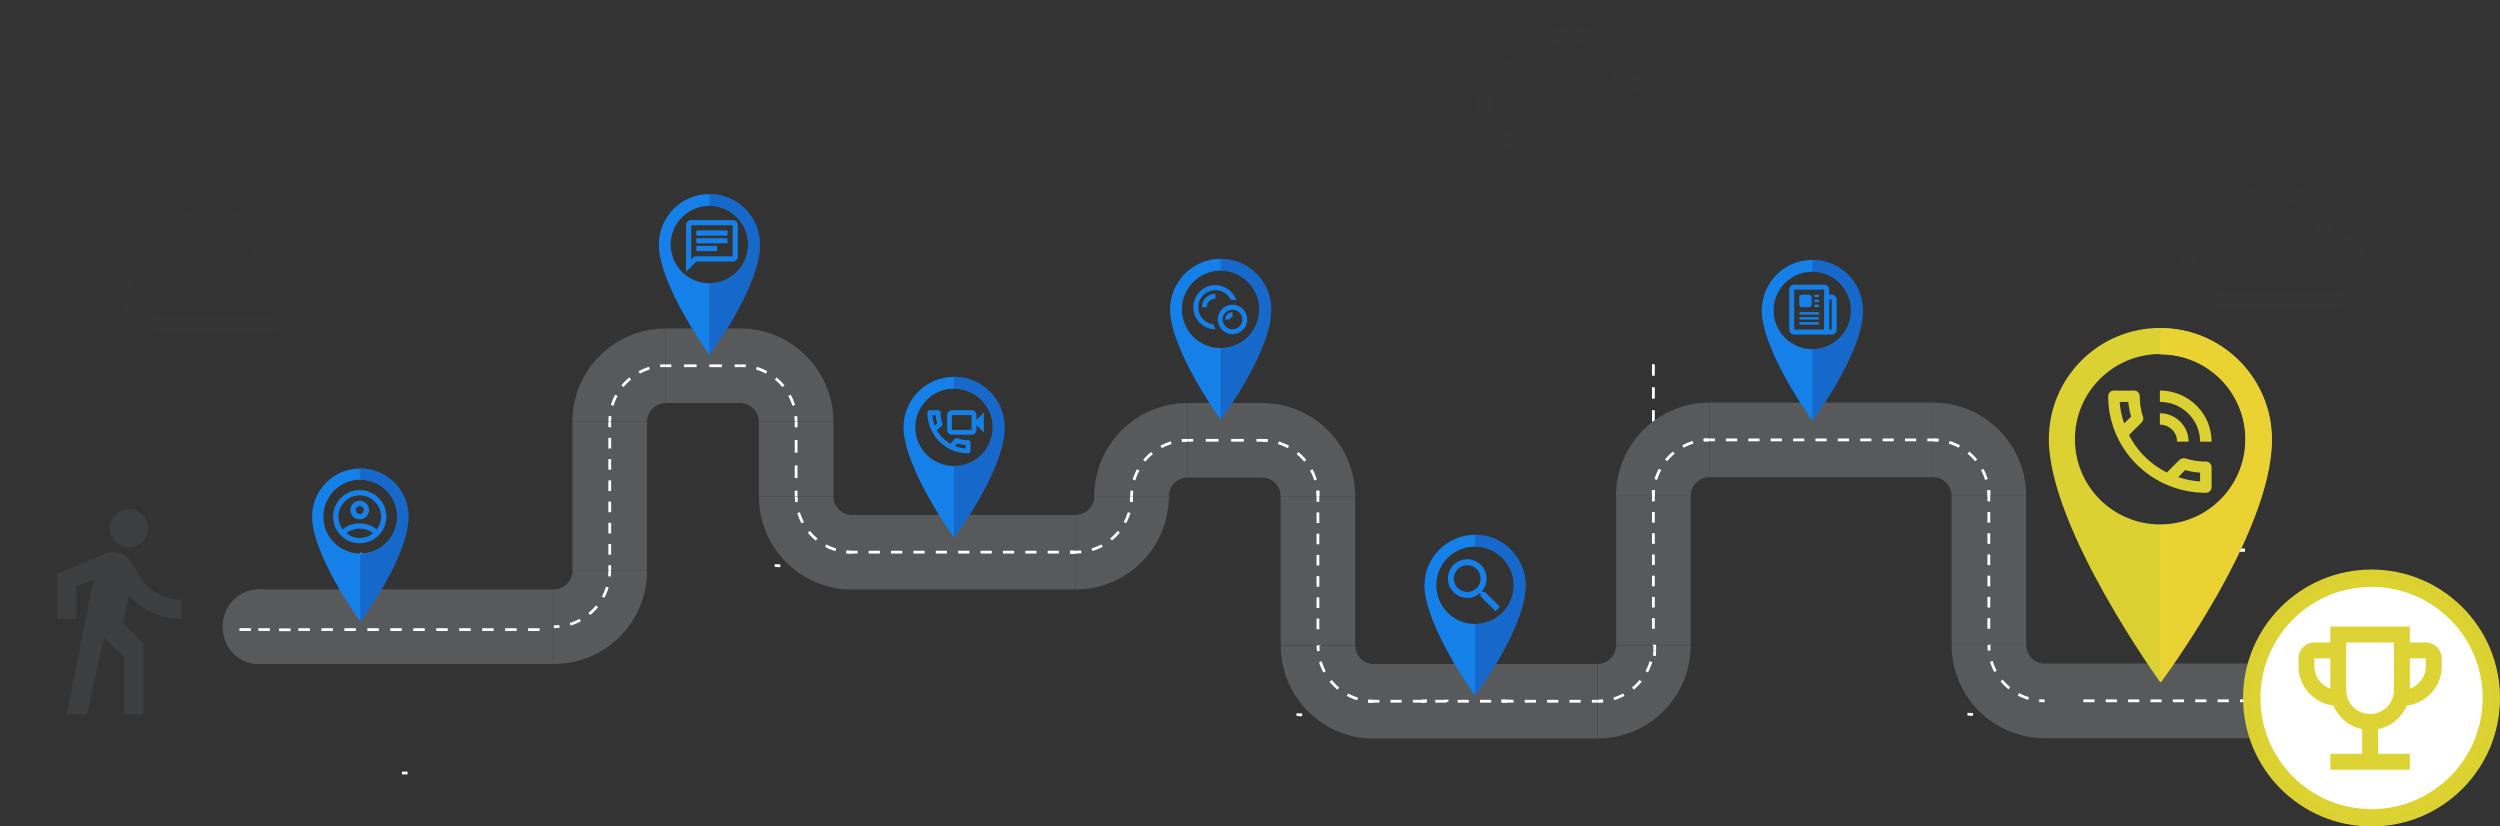 <?xml version="1.0" encoding="UTF-8" standalone="no"?>
<!-- Created with Inkscape (http://www.inkscape.org/) -->

<svg
   xmlns:dc="http://purl.org/dc/elements/1.1/"
   xmlns:cc="http://creativecommons.org/ns#"
   xmlns:rdf="http://www.w3.org/1999/02/22-rdf-syntax-ns#"
   xmlns:svg="http://www.w3.org/2000/svg"
   xmlns="http://www.w3.org/2000/svg"
   xmlns:sodipodi="http://sodipodi.sourceforge.net/DTD/sodipodi-0.dtd"
   xmlns:inkscape="http://www.inkscape.org/namespaces/inkscape"
   width="288.244mm"
   height="95.292mm"
   viewBox="0 0 288.244 95.292"
   version="1.1"
   id="svg22903"
   inkscape:version="0.92.4 (5da689c313, 2019-01-14)"
   sodipodi:docname="road_step7.svg">
  <rect x="0" y="0" width="288.244" height="95.292" fill="#333333" stroke="none"/>
  <defs
     id="defs22897" />
  <sodipodi:namedview
     id="base"
     pagecolor="#ffffff"
     bordercolor="#666666"
     borderopacity="1.0"
     inkscape:pageopacity="0.0"
     inkscape:pageshadow="2"
     inkscape:zoom="0.98994949"
     inkscape:cx="622.59484"
     inkscape:cy="247.64512"
     inkscape:document-units="mm"
     inkscape:current-layer="layer1"
     showgrid="false"
     inkscape:window-width="1920"
     inkscape:window-height="1001"
     inkscape:window-x="-9"
     inkscape:window-y="-9"
     inkscape:window-maximized="1"
     fit-margin-top="0"
     fit-margin-left="0"
     fit-margin-right="0"
     fit-margin-bottom="0" />
  <g
     inkscape:label="Calque 1"
     inkscape:groupmode="layer"
     id="layer1"
     transform="translate(-2.363,-151.356)">
    <path
       style="fill:#3d3e40;fill-opacity:0.157;stroke:#000000;stroke-width:0;stroke-miterlimit:4;stroke-dasharray:none;stroke-opacity:1"
       inkscape:connector-curvature="0"
       d="m 26.765,177.049 c 2.367,0 4.408,1.68 4.869,4.002 l 0.271,1.355 1.382,0.099 c 1.409,0.09 2.511,1.274 2.511,2.674 0,1.491 -1.22,2.71 -2.71,2.71 h -11.744 c -1.996,0 -3.613,-1.617 -3.613,-3.613 0,-1.852 1.382,-3.397 3.216,-3.586 l 0.967,-0.099 0.452,-0.858 c 0.858,-1.653 2.538,-2.683 4.399,-2.683 m 0,-1.807 c -2.611,0 -4.878,1.482 -6.007,3.65 -2.719,0.289 -4.833,2.593 -4.833,5.384 0,2.99 2.43,5.42 5.42,5.42 h 11.744 c 2.493,0 4.517,-2.024 4.517,-4.517 0,-2.385 -1.852,-4.318 -4.201,-4.481 -0.614,-3.117 -3.351,-5.456 -6.64,-5.456 z"
       id="path5108" />
    <g
       transform="matrix(0.215,0,0,-0.215,65.144,223.613)"
       id="g274">
      <path
         inkscape:connector-curvature="0"
         id="path276"
         style="fill:none;stroke:#ffffff;stroke-width:1.5;stroke-linecap:butt;stroke-linejoin:miter;stroke-miterlimit:10;stroke-dasharray:none;stroke-opacity:1"
         d="M 0,0 C -1.012,0 -2.012,0.05 -2.998,0.148" />
    </g>
    <g
       transform="matrix(0.215,0,0,-0.215,66.219,227.91)"
       id="g286">
      <path
         inkscape:connector-curvature="0"
         id="path288"
         style="fill:#58595b;fill-opacity:1;fill-rule:nonzero;stroke:none"
         d="M 0,0 C 27.615,0 50,22.385 50,50 H 10 C 10,44.477 5.523,40 0,40 Z" />
    </g>
    <g
       transform="matrix(0.215,0,0,-0.215,72.665,217.166)"
       id="g290">
      <path
         inkscape:connector-curvature="0"
         id="path292"
         style="fill:none;stroke:#ffffff;stroke-width:1.5;stroke-linecap:butt;stroke-linejoin:miter;stroke-miterlimit:10;stroke-dasharray:none;stroke-opacity:1"
         d="M 0,0 C 0,-1.012 -0.05,-2.012 -0.148,-2.998" />
    </g>
    <g
       transform="matrix(0.215,0,0,-0.215,72.386,219.047)"
       id="g294">
      <path
         inkscape:connector-curvature="0"
         id="path296"
         style="fill:none;stroke:#ffffff;stroke-width:1.5;stroke-linecap:butt;stroke-linejoin:miter;stroke-miterlimit:10;stroke-dasharray:5.873, 5.873;stroke-dashoffset:0;stroke-opacity:1"
         d="M 0,0 C -3.186,-10.46 -11.933,-18.498 -22.798,-20.667" />
    </g>
    <g
       transform="matrix(0.215,0,0,-0.215,66.863,223.581)"
       id="g298">
      <path
         inkscape:connector-curvature="0"
         id="path300"
         style="fill:none;stroke:#ffffff;stroke-width:1.5;stroke-linecap:butt;stroke-linejoin:miter;stroke-miterlimit:10;stroke-dasharray:none;stroke-opacity:1"
         d="M 0,0 C -0.986,-0.098 -1.986,-0.148 -2.998,-0.148" />
    </g>
    <g
       transform="matrix(0.215,0,0,-0.215,66.219,223.613)"
       id="g456">
      <path
         inkscape:connector-curvature="0"
         id="path458"
         style="fill:none;stroke:#ffffff;stroke-width:1.5;stroke-linecap:butt;stroke-linejoin:miter;stroke-miterlimit:10;stroke-dasharray:none;stroke-opacity:1"
         d="M 0,0 H -3" />
    </g>
    <path
       inkscape:connector-curvature="0"
       id="path26"
       style="fill:#58595b;fill-opacity:1;fill-rule:nonzero;stroke:none;stroke-width:0.215"
       d="m 76.962,217.166 h -8.595 v -17.19 h 8.595 z" />
    <g
       transform="matrix(0.215,0,0,-0.215,72.665,199.977)"
       id="g28">
      <path
         inkscape:connector-curvature="0"
         id="path30"
         style="fill:none;stroke:#ffffff;stroke-width:1.5;stroke-linecap:butt;stroke-linejoin:miter;stroke-miterlimit:10;stroke-dasharray:none;stroke-opacity:1"
         d="M 0,0 V -3" />
    </g>
    <g
       transform="matrix(0.215,0,0,-0.215,72.665,201.844)"
       id="g32">
      <path
         inkscape:connector-curvature="0"
         id="path34"
         style="fill:none;stroke:#ffffff;stroke-width:1.5;stroke-linecap:butt;stroke-linejoin:miter;stroke-miterlimit:10;stroke-dasharray:5.692, 5.692;stroke-dashoffset:0;stroke-opacity:1"
         d="M 0,0 V -65.461" />
    </g>
    <g
       transform="matrix(0.215,0,0,-0.215,72.665,216.522)"
       id="g36">
      <path
         inkscape:connector-curvature="0"
         id="path38"
         style="fill:none;stroke:#ffffff;stroke-width:1.5;stroke-linecap:butt;stroke-linejoin:miter;stroke-miterlimit:10;stroke-dasharray:none;stroke-opacity:1"
         d="M 0,0 V -3" />
    </g>
    <g
       transform="matrix(0.215,0,0,-0.215,98.45,199.977)"
       id="g254">
      <path
         inkscape:connector-curvature="0"
         id="path256"
         style="fill:#58595b;fill-opacity:1;fill-rule:nonzero;stroke:none"
         d="M 0,0 C 0,27.615 -22.385,50 -50,50 V 10 c 5.523,0 10,-4.477 10,-10 z" />
    </g>
    <g
       transform="matrix(0.215,0,0,-0.215,89.587,193.809)"
       id="g262">
      <path
         inkscape:connector-curvature="0"
         id="path264"
         style="fill:none;stroke:#ffffff;stroke-width:1.5;stroke-linecap:butt;stroke-linejoin:miter;stroke-miterlimit:10;stroke-dasharray:5.873, 5.873;stroke-dashoffset:0;stroke-opacity:1"
         d="M 0,0 C 10.46,-3.186 18.498,-11.933 20.667,-22.798" />
    </g>
    <g
       transform="matrix(0.215,0,0,-0.215,94.12,199.332)"
       id="g266">
      <path
         inkscape:connector-curvature="0"
         id="path268"
         style="fill:none;stroke:#ffffff;stroke-width:1.5;stroke-linecap:butt;stroke-linejoin:miter;stroke-miterlimit:10;stroke-dasharray:none;stroke-opacity:1"
         d="M 0,0 C 0.098,-0.986 0.148,-1.986 0.148,-2.998" />
    </g>
    <g
       transform="matrix(0.215,0,0,-0.215,79.111,189.233)"
       id="g302">
      <path
         inkscape:connector-curvature="0"
         id="path304"
         style="fill:#58595b;fill-opacity:1;fill-rule:nonzero;stroke:none"
         d="m 0,0 c -27.614,0 -50,-22.385 -50,-50 h 40 c 0,5.523 4.478,10 10,10 z" />
    </g>
    <g
       transform="matrix(0.215,0,0,-0.215,72.665,199.977)"
       id="g306">
      <path
         inkscape:connector-curvature="0"
         id="path308"
         style="fill:none;stroke:#ffffff;stroke-width:1.5;stroke-linecap:butt;stroke-linejoin:miter;stroke-miterlimit:10;stroke-dasharray:none;stroke-opacity:1"
         d="M 0,0 C 0,1.012 0.05,2.012 0.148,2.998" />
    </g>
    <g
       transform="matrix(0.215,0,0,-0.215,72.944,198.096)"
       id="g310">
      <path
         inkscape:connector-curvature="0"
         id="path312"
         style="fill:none;stroke:#ffffff;stroke-width:1.5;stroke-linecap:butt;stroke-linejoin:miter;stroke-miterlimit:10;stroke-dasharray:5.873, 5.873;stroke-dashoffset:0;stroke-opacity:1"
         d="M 0,0 C 3.186,10.461 11.934,18.499 22.798,20.667" />
    </g>
    <g
       transform="matrix(0,0.609,-0.609,0,142.636,170.739)"
       id="g11086">
      <path
         d="M 44.475,104.295 H 30.364 V 90.184 h 14.111 z"
         style="fill:#58595b;fill-opacity:1;fill-rule:nonzero;stroke:none;stroke-width:0.353"
         id="path12"
         inkscape:connector-curvature="0" />
      <g
         id="g14"
         transform="matrix(0.353,0,0,-0.353,37.42,90.184)">
        <path
           d="M 0,0 V -3"
           style="fill:none;stroke:#ffffff;stroke-width:1.5;stroke-linecap:butt;stroke-linejoin:miter;stroke-miterlimit:10;stroke-dasharray:none;stroke-opacity:1"
           id="path16"
           inkscape:connector-curvature="0" />
      </g>
      <g
         id="g18"
         transform="matrix(0.353,0,0,-0.353,37.42,93.641)">
        <path
           d="M 0,0 V -23.8"
           style="fill:none;stroke:#ffffff;stroke-width:1.5;stroke-linecap:butt;stroke-linejoin:miter;stroke-miterlimit:10;stroke-dasharray:6.8, 6.8;stroke-dashoffset:0;stroke-opacity:1"
           id="path20"
           inkscape:connector-curvature="0" />
      </g>
      <g
         id="g22"
         transform="matrix(0.353,0,0,-0.353,37.42,103.237)">
        <path
           d="M 0,0 V -3"
           style="fill:none;stroke:#ffffff;stroke-width:1.5;stroke-linecap:butt;stroke-linejoin:miter;stroke-miterlimit:10;stroke-dasharray:none;stroke-opacity:1"
           id="path24"
           inkscape:connector-curvature="0" />
      </g>
      <g
         id="g22-4"
         transform="matrix(0.353,0,0,-0.353,37.42,89.126)">
        <path
           d="M 0,0 V -3"
           style="fill:none;stroke:#ffffff;stroke-width:1.5;stroke-linecap:butt;stroke-linejoin:miter;stroke-miterlimit:10;stroke-dasharray:none;stroke-opacity:1"
           id="path24-3"
           inkscape:connector-curvature="0" />
      </g>
      <g
         id="g14-5"
         transform="matrix(0.353,0,0,-0.353,37.42,104.295)">
        <path
           d="M 0,0 V -3"
           style="fill:none;stroke:#ffffff;stroke-width:1.5;stroke-linecap:butt;stroke-linejoin:miter;stroke-miterlimit:10;stroke-dasharray:none;stroke-opacity:1"
           id="path16-0"
           inkscape:connector-curvature="0" />
      </g>
    </g>
    <g
       id="g4893"
       transform="matrix(0.161,0,0,0.161,8.938,188.97)">
      <g
         id="g16621" />
    </g>
    <g
       transform="matrix(0.215,0,0,-0.215,185.473,232.207)"
       id="g274-06">
      <path
         inkscape:connector-curvature="0"
         id="path276-7"
         style="fill:none;stroke:#ffffff;stroke-width:1.5;stroke-linecap:butt;stroke-linejoin:miter;stroke-miterlimit:10;stroke-dasharray:none;stroke-opacity:1"
         d="M 0,0 C -1.012,0 -2.012,0.05 -2.998,0.148" />
    </g>
    <g
       transform="matrix(0.215,0,0,-0.215,186.547,236.505)"
       id="g286-2">
      <path
         inkscape:connector-curvature="0"
         id="path288-7"
         style="fill:#58595b;fill-opacity:1;fill-rule:nonzero;stroke:none"
         d="M 0,0 C 27.615,0 50,22.385 50,50 H 10 C 10,44.477 5.523,40 0,40 Z" />
    </g>
    <g
       transform="matrix(0.215,0,0,-0.215,192.715,227.642)"
       id="g294-7">
      <path
         inkscape:connector-curvature="0"
         id="path296-7"
         style="fill:none;stroke:#ffffff;stroke-width:1.5;stroke-linecap:butt;stroke-linejoin:miter;stroke-miterlimit:10;stroke-dasharray:5.873, 5.873;stroke-dashoffset:0;stroke-opacity:1"
         d="M 0,0 C -3.186,-10.46 -11.933,-18.498 -22.798,-20.667" />
    </g>
    <g
       transform="matrix(0.215,0,0,-0.215,187.191,232.176)"
       id="g298-1">
      <path
         inkscape:connector-curvature="0"
         id="path300-7"
         style="fill:none;stroke:#ffffff;stroke-width:1.5;stroke-linecap:butt;stroke-linejoin:miter;stroke-miterlimit:10;stroke-dasharray:none;stroke-opacity:1"
         d="M 0,0 C -0.986,-0.098 -1.986,-0.148 -2.998,-0.148" />
    </g>
    <g
       transform="matrix(0.215,0,0,-0.215,186.547,232.208)"
       id="g456-16">
      <path
         inkscape:connector-curvature="0"
         id="path458-0"
         style="fill:none;stroke:#ffffff;stroke-width:1.5;stroke-linecap:butt;stroke-linejoin:miter;stroke-miterlimit:10;stroke-dasharray:none;stroke-opacity:1"
         d="M 0,0 H -3" />
    </g>
    <g
       transform="matrix(0.215,0,0,-0.215,192.994,208.521)"
       id="g96">
      <path
         inkscape:connector-curvature="0"
         id="path98"
         style="fill:none;stroke:#ffffff;stroke-width:1.5;stroke-linecap:butt;stroke-linejoin:miter;stroke-miterlimit:10;stroke-dasharray:none;stroke-opacity:1"
         d="M 0,0 V -3" />
    </g>
    <g
       transform="matrix(0.215,0,0,-0.215,192.994,193.35)"
       id="g100">
      <path
         inkscape:connector-curvature="0"
         id="path102"
         style="fill:none;stroke:#ffffff;stroke-width:1.5;stroke-linecap:butt;stroke-linejoin:miter;stroke-miterlimit:10;stroke-dasharray:6.16, 6.16;stroke-dashoffset:0;stroke-opacity:1"
         d="M 0,0 V -144.76" />
    </g>
    <g
       transform="matrix(0.215,0,0,-0.215,192.994,225.117)"
       id="g104">
      <path
         inkscape:connector-curvature="0"
         id="path106"
         style="fill:none;stroke:#ffffff;stroke-width:1.5;stroke-linecap:butt;stroke-linejoin:miter;stroke-miterlimit:10;stroke-dasharray:none;stroke-opacity:1"
         d="M 0,0 V -3" />
    </g>
    <g
       transform="matrix(0.215,0,0,-0.215,192.994,208.521)"
       id="g28-39">
      <path
         inkscape:connector-curvature="0"
         id="path30-4"
         style="fill:none;stroke:#ffffff;stroke-width:1.5;stroke-linecap:butt;stroke-linejoin:miter;stroke-miterlimit:10;stroke-dasharray:none;stroke-opacity:1"
         d="M 0,0 V -3" />
    </g>
    <g
       transform="matrix(0.215,0,0,-0.215,199.44,197.778)"
       id="g302-5">
      <path
         inkscape:connector-curvature="0"
         id="path304-3"
         style="fill:#58595b;fill-opacity:1;fill-rule:nonzero;stroke:none"
         d="m 0,0 c -27.614,0 -50,-22.385 -50,-50 h 40 c 0,5.523 4.478,10 10,10 z" />
    </g>
    <g
       transform="matrix(0.215,0,0,-0.215,192.994,208.521)"
       id="g306-2">
      <path
         inkscape:connector-curvature="0"
         id="path308-7"
         style="fill:none;stroke:#ffffff;stroke-width:1.5;stroke-linecap:butt;stroke-linejoin:miter;stroke-miterlimit:10;stroke-dasharray:none;stroke-opacity:1"
         d="M 0,0 C 0,1.012 0.05,2.012 0.148,2.998" />
    </g>
    <g
       transform="matrix(0.215,0,0,-0.215,193.272,206.641)"
       id="g310-0">
      <path
         inkscape:connector-curvature="0"
         id="path312-3"
         style="fill:none;stroke:#ffffff;stroke-width:1.5;stroke-linecap:butt;stroke-linejoin:miter;stroke-miterlimit:10;stroke-dasharray:5.873, 5.873;stroke-dashoffset:0;stroke-opacity:1"
         d="M 0,0 C 3.186,10.461 11.934,18.499 22.798,20.667" />
    </g>
    <g
       transform="matrix(0.215,0,0,-0.215,198.796,202.107)"
       id="g314-0">
      <path
         inkscape:connector-curvature="0"
         id="path316-3"
         style="fill:none;stroke:#ffffff;stroke-width:1.5;stroke-linecap:butt;stroke-linejoin:miter;stroke-miterlimit:10;stroke-dasharray:none;stroke-opacity:1"
         d="M 0,0 C 0.986,0.098 1.986,0.148 2.998,0.148" />
    </g>
    <g
       transform="matrix(0.215,0,0,-0.215,224.15,202.075)"
       id="g274-79">
      <path
         inkscape:connector-curvature="0"
         id="path276-4"
         style="fill:none;stroke:#ffffff;stroke-width:1.5;stroke-linecap:butt;stroke-linejoin:miter;stroke-miterlimit:10;stroke-dasharray:none;stroke-opacity:1"
         d="M 0,0 C -1.012,0 -2.012,0.05 -2.998,0.148" />
    </g>
    <g
       transform="matrix(0.215,0,0,-0.215,225.869,202.043)"
       id="g298-32">
      <path
         inkscape:connector-curvature="0"
         id="path300-4"
         style="fill:none;stroke:#ffffff;stroke-width:1.5;stroke-linecap:butt;stroke-linejoin:miter;stroke-miterlimit:10;stroke-dasharray:none;stroke-opacity:1"
         d="M 0,0 C -0.986,-0.098 -1.986,-0.148 -2.998,-0.148" />
    </g>
    <g
       transform="matrix(0.215,0,0,-0.215,199.44,202.075)"
       id="g442-1">
      <path
         inkscape:connector-curvature="0"
         id="path444-4"
         style="fill:none;stroke:#ffffff;stroke-width:1.5;stroke-linecap:butt;stroke-linejoin:miter;stroke-miterlimit:10;stroke-dasharray:none;stroke-opacity:1"
         d="M 0,0 C -1.006,0 -2.007,0.027 -3,0.081" />
    </g>
    <path
       inkscape:connector-curvature="0"
       id="path454-1"
       style="fill:#58595b;fill-opacity:1;fill-rule:nonzero;stroke:none;stroke-width:0.215"
       d="m 199.44,197.778 h 25.785 v 8.595 H 199.44 Z" />
    <g
       transform="matrix(0.215,0,0,-0.215,225.225,202.075)"
       id="g456-8">
      <path
         inkscape:connector-curvature="0"
         id="path458-07"
         style="fill:none;stroke:#ffffff;stroke-width:1.5;stroke-linecap:butt;stroke-linejoin:miter;stroke-miterlimit:10;stroke-dasharray:none;stroke-opacity:1"
         d="M 0,0 H -3" />
    </g>
    <g
       transform="matrix(0.215,0,0,-0.215,223.291,202.075)"
       id="g460-4">
      <path
         inkscape:connector-curvature="0"
         id="path462-8"
         style="fill:none;stroke:#ffffff;stroke-width:1.5;stroke-linecap:butt;stroke-linejoin:miter;stroke-miterlimit:10;stroke-dasharray:6, 6;stroke-dashoffset:0;stroke-opacity:1"
         d="M 0,0 H -105" />
    </g>
    <g
       transform="matrix(0.215,0,0,-0.215,200.084,202.068)"
       id="g464-0">
      <path
         inkscape:connector-curvature="0"
         id="path466-2"
         style="fill:none;stroke:#ffffff;stroke-width:1.5;stroke-linecap:butt;stroke-linejoin:miter;stroke-miterlimit:10;stroke-dasharray:none;stroke-opacity:1"
         d="M 0,0 H -3" />
    </g>
    <path
       inkscape:connector-curvature="0"
       id="path94-7-5"
       style="fill:#58595b;fill-opacity:1;fill-rule:nonzero;stroke:none;stroke-width:0.3;stroke-miterlimit:4;stroke-dasharray:none;paint-order:normal"
       d="m 31.839,227.91 v -8.595 h 34.38 v 8.595 z" />
    <g
       transform="matrix(0,0.215,0.215,0,64.581,223.944)"
       id="g100-3">
      <path
         inkscape:connector-curvature="0"
         id="path102-3"
         style="fill:none;stroke:#ffffff;stroke-width:1.5;stroke-linecap:butt;stroke-linejoin:miter;stroke-miterlimit:10;stroke-dasharray:6.16, 6.16;stroke-dashoffset:0;stroke-opacity:1"
         d="M 0,0 V -123.728 -126.526 -144.76"
         sodipodi:nodetypes="cccc" />
    </g>
    <g
       transform="matrix(0,0.215,0.215,0,49.351,240.48)"
       id="g104-1">
      <path
         inkscape:connector-curvature="0"
         id="path106-0"
         style="fill:none;stroke:#ffffff;stroke-width:1.5;stroke-linecap:butt;stroke-linejoin:miter;stroke-miterlimit:10;stroke-dasharray:none;stroke-opacity:1"
         d="M 0,0 V -3" />
    </g>
    <ellipse
       style="fill:#58595b;fill-opacity:1;stroke:#000000;stroke-width:0.299;stroke-miterlimit:4;stroke-dasharray:none;stroke-opacity:0;paint-order:normal"
       id="path5150"
       cx="32.141"
       cy="223.622"
       rx="4.113"
       ry="4.308" />
    <g
       transform="matrix(0.215,0,0,-0.215,260.118,214.783)"
       id="g274-06-1">
      <path
         inkscape:connector-curvature="0"
         id="path276-7-2"
         style="fill:none;stroke:#ffffff;stroke-width:1.5;stroke-linecap:butt;stroke-linejoin:miter;stroke-miterlimit:10;stroke-dasharray:none;stroke-opacity:1"
         d="M 0,0 C -1.012,0 -2.012,0.05 -2.998,0.148" />
    </g>
    <g
       transform="matrix(0.215,0,0,-0.215,261.193,214.783)"
       id="g456-16-1">
      <path
         inkscape:connector-curvature="0"
         id="path458-0-0"
         style="fill:none;stroke:#ffffff;stroke-width:1.5;stroke-linecap:butt;stroke-linejoin:miter;stroke-miterlimit:10;stroke-dasharray:none;stroke-opacity:1"
         d="M 0,0 H -3" />
    </g>
    <g
       id="g274-0-7"
       transform="matrix(0.215,0,0,-0.215,260.118,214.783)">
      <path
         d="M 0,0 C -1.012,0 -2.012,0.05 -2.998,0.148"
         style="fill:none;stroke:#ffffff;stroke-width:1.5;stroke-linecap:butt;stroke-linejoin:miter;stroke-miterlimit:10;stroke-dasharray:none;stroke-opacity:1"
         id="path276-8-7"
         inkscape:connector-curvature="0" />
    </g>
    <g
       id="g456-4-1"
       transform="matrix(0.215,0,0,-0.215,261.193,214.783)">
      <path
         d="M 0,0 H -3"
         style="fill:none;stroke:#ffffff;stroke-width:1.5;stroke-linecap:butt;stroke-linejoin:miter;stroke-miterlimit:10;stroke-dasharray:none;stroke-opacity:1"
         id="path458-4-2"
         inkscape:connector-curvature="0" />
    </g>
    <g
       transform="matrix(-0.609,0,0,-0.609,152.206,305.977)"
       id="g15230">
      <g
         id="g254-1"
         transform="matrix(0.353,0,0,-0.353,102.369,159.921)">
        <path
           d="M 0,0 C 0,27.615 -22.385,50 -50,50 V 10 c 5.523,0 10,-4.477 10,-10 z"
           style="fill:#58595b;fill-opacity:1;fill-rule:nonzero;stroke:none"
           id="path256-1"
           inkscape:connector-curvature="0" />
      </g>
      <g
         id="g258-5"
         transform="matrix(0.353,0,0,-0.353,84.73,149.337)">
        <path
           d="M 0,0 C 1.012,0 2.012,-0.05 2.998,-0.148"
           style="fill:none;stroke:#ffffff;stroke-width:1.5;stroke-linecap:butt;stroke-linejoin:miter;stroke-miterlimit:10;stroke-dasharray:none;stroke-opacity:1"
           id="path260-3"
           inkscape:connector-curvature="0" />
      </g>
      <g
         id="g262-7"
         transform="matrix(0.353,0,0,-0.353,87.817,149.795)">
        <path
           d="M 0,0 C 10.46,-3.186 18.498,-11.933 20.667,-22.798"
           style="fill:none;stroke:#ffffff;stroke-width:1.5;stroke-linecap:butt;stroke-linejoin:miter;stroke-miterlimit:10;stroke-dasharray:5.873, 5.873;stroke-dashoffset:0;stroke-opacity:1"
           id="path264-2"
           inkscape:connector-curvature="0" />
      </g>
      <g
         id="g266-2"
         transform="matrix(0.353,0,0,-0.353,95.261,158.863)">
        <path
           d="M 0,0 C 0.098,-0.986 0.148,-1.986 0.148,-2.998"
           style="fill:none;stroke:#ffffff;stroke-width:1.5;stroke-linecap:butt;stroke-linejoin:miter;stroke-miterlimit:10;stroke-dasharray:none;stroke-opacity:1"
           id="path268-0"
           inkscape:connector-curvature="0" />
      </g>
      <g
         id="g274-7-9"
         transform="matrix(0.353,0,0,-0.353,99.373,146.827)">
        <path
           d="M 0,0 C -1.012,0 -2.012,0.05 -2.998,0.148"
           style="fill:none;stroke:#ffffff;stroke-width:1.5;stroke-linecap:butt;stroke-linejoin:miter;stroke-miterlimit:10;stroke-dasharray:none;stroke-opacity:1"
           id="path276-0-1"
           inkscape:connector-curvature="0" />
      </g>
    </g>
    <g
       transform="matrix(-0.609,0,0,-0.609,116.944,263.502)"
       id="g11086-5">
      <path
         d="M 44.475,104.295 H 30.364 V 90.184 h 14.111 z"
         style="fill:#58595b;fill-opacity:1;fill-rule:nonzero;stroke:none;stroke-width:0.353"
         id="path12-6"
         inkscape:connector-curvature="0" />
      <g
         id="g14-2"
         transform="matrix(0.353,0,0,-0.353,37.42,90.184)">
        <path
           d="M 0,0 V -3"
           style="fill:none;stroke:#ffffff;stroke-width:1.5;stroke-linecap:butt;stroke-linejoin:miter;stroke-miterlimit:10;stroke-dasharray:none;stroke-opacity:1"
           id="path16-9"
           inkscape:connector-curvature="0" />
      </g>
      <g
         id="g18-7"
         transform="matrix(0.353,0,0,-0.353,37.42,93.641)">
        <path
           d="M 0,0 V -23.8"
           style="fill:none;stroke:#ffffff;stroke-width:1.5;stroke-linecap:butt;stroke-linejoin:miter;stroke-miterlimit:10;stroke-dasharray:6.8, 6.8;stroke-dashoffset:0;stroke-opacity:1"
           id="path20-3"
           inkscape:connector-curvature="0" />
      </g>
      <g
         id="g22-5"
         transform="matrix(0.353,0,0,-0.353,37.42,103.237)">
        <path
           d="M 0,0 V -3"
           style="fill:none;stroke:#ffffff;stroke-width:1.5;stroke-linecap:butt;stroke-linejoin:miter;stroke-miterlimit:10;stroke-dasharray:none;stroke-opacity:1"
           id="path24-5"
           inkscape:connector-curvature="0" />
      </g>
    </g>
    <g
       transform="matrix(0.215,0,0,-0.215,125.309,215.018)"
       id="g274-8">
      <path
         inkscape:connector-curvature="0"
         id="path276-1"
         style="fill:none;stroke:#ffffff;stroke-width:1.5;stroke-linecap:butt;stroke-linejoin:miter;stroke-miterlimit:10;stroke-dasharray:none;stroke-opacity:1"
         d="M 0,0 C -1.012,0 -2.012,0.05 -2.998,0.148" />
    </g>
    <g
       transform="matrix(0.215,0,0,-0.215,127.027,214.986)"
       id="g298-3">
      <path
         inkscape:connector-curvature="0"
         id="path300-5"
         style="fill:none;stroke:#ffffff;stroke-width:1.5;stroke-linecap:butt;stroke-linejoin:miter;stroke-miterlimit:10;stroke-dasharray:none;stroke-opacity:1"
         d="M 0,0 C -0.986,-0.098 -1.986,-0.148 -2.998,-0.148" />
    </g>
    <g
       transform="matrix(0.215,0,0,-0.215,100.598,215.024)"
       id="g442-2">
      <path
         inkscape:connector-curvature="0"
         id="path444-9"
         style="fill:none;stroke:#ffffff;stroke-width:1.5;stroke-linecap:butt;stroke-linejoin:miter;stroke-miterlimit:10;stroke-dasharray:none;stroke-opacity:1"
         d="M 0,0 C -1.006,0 -2.007,0.027 -3,0.081" />
    </g>
    <path
       inkscape:connector-curvature="0"
       id="path454-4"
       style="fill:#58595b;fill-opacity:1;fill-rule:nonzero;stroke:none;stroke-width:0.215"
       d="m 100.598,210.72 h 25.785 v 8.595 h -25.785 z" />
    <g
       transform="matrix(0.215,0,0,-0.215,126.383,215.018)"
       id="g456-1">
      <path
         inkscape:connector-curvature="0"
         id="path458-2"
         style="fill:none;stroke:#ffffff;stroke-width:1.5;stroke-linecap:butt;stroke-linejoin:miter;stroke-miterlimit:10;stroke-dasharray:none;stroke-opacity:1"
         d="M 0,0 H -3" />
    </g>
    <g
       transform="matrix(0.215,0,0,-0.215,124.449,215.018)"
       id="g460-9">
      <path
         inkscape:connector-curvature="0"
         id="path462-6"
         style="fill:none;stroke:#ffffff;stroke-width:1.5;stroke-linecap:butt;stroke-linejoin:miter;stroke-miterlimit:10;stroke-dasharray:6, 6;stroke-dashoffset:0;stroke-opacity:1"
         d="M 0,0 H -105" />
    </g>
    <g
       transform="matrix(0.215,0,0,-0.215,101.243,215.018)"
       id="g464-3">
      <path
         inkscape:connector-curvature="0"
         id="path466-7"
         style="fill:none;stroke:#ffffff;stroke-width:1.5;stroke-linecap:butt;stroke-linejoin:miter;stroke-miterlimit:10;stroke-dasharray:none;stroke-opacity:1"
         d="M 0,0 H -3" />
    </g>
    <g
       transform="matrix(0.215,0,0,-0.215,126.383,219.315)"
       id="g286-0">
      <path
         inkscape:connector-curvature="0"
         id="path288-8"
         style="fill:#58595b;fill-opacity:1;fill-rule:nonzero;stroke:none"
         d="M 0,0 C 27.615,0 50,22.385 50,50 H 10 C 10,44.477 5.523,40 0,40 Z" />
    </g>
    <g
       transform="matrix(0.215,0,0,-0.215,132.829,208.571)"
       id="g290-8">
      <path
         inkscape:connector-curvature="0"
         id="path292-2"
         style="fill:none;stroke:#ffffff;stroke-width:1.5;stroke-linecap:butt;stroke-linejoin:miter;stroke-miterlimit:10;stroke-dasharray:none;stroke-opacity:1"
         d="M 0,0 C 0,-1.012 -0.05,-2.012 -0.148,-2.998" />
    </g>
    <g
       transform="matrix(0.215,0,0,-0.215,132.55,210.452)"
       id="g294-1">
      <path
         inkscape:connector-curvature="0"
         id="path296-0"
         style="fill:none;stroke:#ffffff;stroke-width:1.5;stroke-linecap:butt;stroke-linejoin:miter;stroke-miterlimit:10;stroke-dasharray:5.873, 5.873;stroke-dashoffset:0;stroke-opacity:1"
         d="M 0,0 C -3.186,-10.46 -11.933,-18.498 -22.798,-20.667" />
    </g>
    <g
       transform="matrix(0.215,0,0,-0.215,127.027,214.986)"
       id="g298-5">
      <path
         inkscape:connector-curvature="0"
         id="path300-1"
         style="fill:none;stroke:#ffffff;stroke-width:1.5;stroke-linecap:butt;stroke-linejoin:miter;stroke-miterlimit:10;stroke-dasharray:none;stroke-opacity:1"
         d="M 0,0 C -0.986,-0.098 -1.986,-0.148 -2.998,-0.148" />
    </g>
    <g
       transform="matrix(0.215,0,0,-0.215,126.383,215.018)"
       id="g456-6">
      <path
         inkscape:connector-curvature="0"
         id="path458-8"
         style="fill:none;stroke:#ffffff;stroke-width:1.5;stroke-linecap:butt;stroke-linejoin:miter;stroke-miterlimit:10;stroke-dasharray:none;stroke-opacity:1"
         d="M 0,0 H -3" />
    </g>
    <g
       transform="matrix(0.215,0,0,-0.215,132.829,207.927)"
       id="g36-7">
      <path
         inkscape:connector-curvature="0"
         id="path38-7"
         style="fill:none;stroke:#ffffff;stroke-width:1.5;stroke-linecap:butt;stroke-linejoin:miter;stroke-miterlimit:10;stroke-dasharray:none;stroke-opacity:1"
         d="M 0,0 V -3" />
    </g>
    <g
       transform="matrix(0.215,0,0,-0.215,132.829,208.571)"
       id="g28-9">
      <path
         inkscape:connector-curvature="0"
         id="path30-3"
         style="fill:none;stroke:#ffffff;stroke-width:1.5;stroke-linecap:butt;stroke-linejoin:miter;stroke-miterlimit:10;stroke-dasharray:none;stroke-opacity:1"
         d="M 0,0 V -3" />
    </g>
    <g
       transform="matrix(0.215,0,0,-0.215,158.614,208.571)"
       id="g254-3">
      <path
         inkscape:connector-curvature="0"
         id="path256-0"
         style="fill:#58595b;fill-opacity:1;fill-rule:nonzero;stroke:none"
         d="M 0,0 C 0,27.615 -22.385,50 -50,50 V 10 c 5.523,0 10,-4.477 10,-10 z" />
    </g>
    <g
       transform="matrix(0.215,0,0,-0.215,147.87,202.125)"
       id="g258-8">
      <path
         inkscape:connector-curvature="0"
         id="path260-31"
         style="fill:none;stroke:#ffffff;stroke-width:1.5;stroke-linecap:butt;stroke-linejoin:miter;stroke-miterlimit:10;stroke-dasharray:none;stroke-opacity:1"
         d="M 0,0 C 1.012,0 2.012,-0.05 2.998,-0.148" />
    </g>
    <g
       transform="matrix(0.215,0,0,-0.215,149.751,202.404)"
       id="g262-4">
      <path
         inkscape:connector-curvature="0"
         id="path264-8"
         style="fill:none;stroke:#ffffff;stroke-width:1.5;stroke-linecap:butt;stroke-linejoin:miter;stroke-miterlimit:10;stroke-dasharray:5.873, 5.873;stroke-dashoffset:0;stroke-opacity:1"
         d="M 0,0 C 10.46,-3.186 18.498,-11.933 20.667,-22.798" />
    </g>
    <g
       transform="matrix(0.215,0,0,-0.215,154.285,207.927)"
       id="g266-0">
      <path
         inkscape:connector-curvature="0"
         id="path268-3"
         style="fill:none;stroke:#ffffff;stroke-width:1.5;stroke-linecap:butt;stroke-linejoin:miter;stroke-miterlimit:10;stroke-dasharray:none;stroke-opacity:1"
         d="M 0,0 C 0.098,-0.986 0.148,-1.986 0.148,-2.998" />
    </g>
    <g
       transform="matrix(0.215,0,0,-0.215,139.275,197.828)"
       id="g302-6">
      <path
         inkscape:connector-curvature="0"
         id="path304-5"
         style="fill:#58595b;fill-opacity:1;fill-rule:nonzero;stroke:none"
         d="m 0,0 c -27.614,0 -50,-22.385 -50,-50 h 40 c 0,5.523 4.478,10 10,10 z" />
    </g>
    <g
       transform="matrix(0.215,0,0,-0.215,132.829,208.571)"
       id="g306-8">
      <path
         inkscape:connector-curvature="0"
         id="path308-5"
         style="fill:none;stroke:#ffffff;stroke-width:1.5;stroke-linecap:butt;stroke-linejoin:miter;stroke-miterlimit:10;stroke-dasharray:none;stroke-opacity:1"
         d="M 0,0 C 0,1.012 0.05,2.012 0.148,2.998" />
    </g>
    <g
       transform="matrix(0.215,0,0,-0.215,133.108,206.691)"
       id="g310-1">
      <path
         inkscape:connector-curvature="0"
         id="path312-5"
         style="fill:none;stroke:#ffffff;stroke-width:1.5;stroke-linecap:butt;stroke-linejoin:miter;stroke-miterlimit:10;stroke-dasharray:5.873, 5.873;stroke-dashoffset:0;stroke-opacity:1"
         d="M 0,0 C 3.186,10.461 11.934,18.499 22.798,20.667" />
    </g>
    <g
       transform="matrix(0.215,0,0,-0.215,138.631,202.157)"
       id="g314-8">
      <path
         inkscape:connector-curvature="0"
         id="path316-2"
         style="fill:none;stroke:#ffffff;stroke-width:1.5;stroke-linecap:butt;stroke-linejoin:miter;stroke-miterlimit:10;stroke-dasharray:none;stroke-opacity:1"
         d="M 0,0 C 0.986,0.098 1.986,0.148 2.998,0.148" />
    </g>
    <g
       transform="matrix(0,0.609,-0.609,0,202.8,179.333)"
       id="g11086-57">
      <path
         d="M 44.475,104.295 H 30.364 V 90.184 h 14.111 z"
         style="fill:#58595b;fill-opacity:1;fill-rule:nonzero;stroke:none;stroke-width:0.353"
         id="path12-4"
         inkscape:connector-curvature="0" />
      <g
         id="g14-0"
         transform="matrix(0.353,0,0,-0.353,37.42,90.184)">
        <path
           d="M 0,0 V -3"
           style="fill:none;stroke:#ffffff;stroke-width:1.5;stroke-linecap:butt;stroke-linejoin:miter;stroke-miterlimit:10;stroke-dasharray:none;stroke-opacity:1"
           id="path16-8"
           inkscape:connector-curvature="0" />
      </g>
      <g
         id="g18-1"
         transform="matrix(0.353,0,0,-0.353,37.42,93.641)">
        <path
           d="M 0,0 V -23.8"
           style="fill:none;stroke:#ffffff;stroke-width:1.5;stroke-linecap:butt;stroke-linejoin:miter;stroke-miterlimit:10;stroke-dasharray:6.8, 6.8;stroke-dashoffset:0;stroke-opacity:1"
           id="path20-2"
           inkscape:connector-curvature="0" />
      </g>
      <g
         id="g22-7"
         transform="matrix(0.353,0,0,-0.353,37.42,103.237)">
        <path
           d="M 0,0 V -3"
           style="fill:none;stroke:#ffffff;stroke-width:1.5;stroke-linecap:butt;stroke-linejoin:miter;stroke-miterlimit:10;stroke-dasharray:none;stroke-opacity:1"
           id="path24-9"
           inkscape:connector-curvature="0" />
      </g>
    </g>
    <g
       transform="matrix(0.215,0,0,-0.215,154.473,226.386)"
       id="g290-1">
      <path
         inkscape:connector-curvature="0"
         id="path292-4"
         style="fill:none;stroke:#ffffff;stroke-width:1.5;stroke-linecap:butt;stroke-linejoin:miter;stroke-miterlimit:10;stroke-dasharray:none;stroke-opacity:1"
         d="M 0,0 C 0,-1.012 -0.05,-2.012 -0.148,-2.998" />
    </g>
    <path
       inkscape:connector-curvature="0"
       id="path26-5"
       style="fill:#58595b;fill-opacity:1;fill-rule:nonzero;stroke:none;stroke-width:0.215"
       d="m 158.614,225.761 h -8.595 v -17.19 h 8.595 z" />
    <g
       transform="matrix(0.215,0,0,-0.215,154.316,208.571)"
       id="g28-3">
      <path
         inkscape:connector-curvature="0"
         id="path30-2"
         style="fill:none;stroke:#ffffff;stroke-width:1.5;stroke-linecap:butt;stroke-linejoin:miter;stroke-miterlimit:10;stroke-dasharray:none;stroke-opacity:1"
         d="M 0,0 V -3" />
    </g>
    <g
       transform="matrix(0.215,0,0,-0.215,154.316,210.439)"
       id="g32-5">
      <path
         inkscape:connector-curvature="0"
         id="path34-2"
         style="fill:none;stroke:#ffffff;stroke-width:1.5;stroke-linecap:butt;stroke-linejoin:miter;stroke-miterlimit:10;stroke-dasharray:5.692, 5.692;stroke-dashoffset:0;stroke-opacity:1"
         d="M 0,0 V -65.461" />
    </g>
    <g
       transform="matrix(0.215,0,0,-0.215,154.473,225.741)"
       id="g36-8">
      <path
         inkscape:connector-curvature="0"
         id="path38-73"
         style="fill:none;stroke:#ffffff;stroke-width:1.5;stroke-linecap:butt;stroke-linejoin:miter;stroke-miterlimit:10;stroke-dasharray:none;stroke-opacity:1"
         d="M 0,0 V -3" />
    </g>
    <g
       transform="matrix(0.215,0,0,-0.215,154.316,208.571)"
       id="g306-3">
      <path
         inkscape:connector-curvature="0"
         id="path308-1"
         style="fill:none;stroke:#ffffff;stroke-width:1.5;stroke-linecap:butt;stroke-linejoin:miter;stroke-miterlimit:10;stroke-dasharray:none;stroke-opacity:1"
         d="M 0,0 C 0,1.012 0.05,2.012 0.148,2.998" />
    </g>
    <g
       transform="matrix(0.215,0,0,-0.215,147.87,202.125)"
       id="g258-0">
      <path
         inkscape:connector-curvature="0"
         id="path260-7"
         style="fill:none;stroke:#ffffff;stroke-width:1.5;stroke-linecap:butt;stroke-linejoin:miter;stroke-miterlimit:10;stroke-dasharray:none;stroke-opacity:1"
         d="M 0,0 C 1.012,0 2.012,-0.05 2.998,-0.148" />
    </g>
    <g
       transform="matrix(0.215,0,0,-0.215,138.631,202.157)"
       id="g314-5">
      <path
         inkscape:connector-curvature="0"
         id="path316-7"
         style="fill:none;stroke:#ffffff;stroke-width:1.5;stroke-linecap:butt;stroke-linejoin:miter;stroke-miterlimit:10;stroke-dasharray:none;stroke-opacity:1"
         d="M 0,0 C 0.986,0.098 1.986,0.148 2.998,0.148" />
    </g>
    <g
       transform="matrix(-0.609,0,0,-0.609,212.37,323.167)"
       id="g15230-8">
      <g
         id="g254-1-8"
         transform="matrix(0.353,0,0,-0.353,102.369,159.921)">
        <path
           d="M 0,0 C 0,27.615 -22.385,50 -50,50 V 10 c 5.523,0 10,-4.477 10,-10 z"
           style="fill:#58595b;fill-opacity:1;fill-rule:nonzero;stroke:none"
           id="path256-1-0"
           inkscape:connector-curvature="0" />
      </g>
      <g
         id="g258-5-8"
         transform="matrix(0.353,0,0,-0.353,84.73,149.337)">
        <path
           d="M 0,0 C 1.012,0 2.012,-0.05 2.998,-0.148"
           style="fill:none;stroke:#ffffff;stroke-width:1.5;stroke-linecap:butt;stroke-linejoin:miter;stroke-miterlimit:10;stroke-dasharray:none;stroke-opacity:1"
           id="path260-3-5"
           inkscape:connector-curvature="0" />
      </g>
      <g
         id="g262-7-4"
         transform="matrix(0.353,0,0,-0.353,87.817,149.795)">
        <path
           d="M 0,0 C 10.46,-3.186 18.498,-11.933 20.667,-22.798"
           style="fill:none;stroke:#ffffff;stroke-width:1.5;stroke-linecap:butt;stroke-linejoin:miter;stroke-miterlimit:10;stroke-dasharray:5.873, 5.873;stroke-dashoffset:0;stroke-opacity:1"
           id="path264-2-3"
           inkscape:connector-curvature="0" />
      </g>
      <g
         id="g266-2-2"
         transform="matrix(0.353,0,0,-0.353,95.261,158.863)">
        <path
           d="M 0,0 C 0.098,-0.986 0.148,-1.986 0.148,-2.998"
           style="fill:none;stroke:#ffffff;stroke-width:1.5;stroke-linecap:butt;stroke-linejoin:miter;stroke-miterlimit:10;stroke-dasharray:none;stroke-opacity:1"
           id="path268-0-8"
           inkscape:connector-curvature="0" />
      </g>
      <g
         id="g274-7-9-3"
         transform="matrix(0.353,0,0,-0.353,99.373,146.827)">
        <path
           d="M 0,0 C -1.012,0 -2.012,0.05 -2.998,0.148"
           style="fill:none;stroke:#ffffff;stroke-width:1.5;stroke-linecap:butt;stroke-linejoin:miter;stroke-miterlimit:10;stroke-dasharray:none;stroke-opacity:1"
           id="path276-0-1-9"
           inkscape:connector-curvature="0" />
      </g>
    </g>
    <g
       transform="matrix(0.215,0,0,-0.215,160.763,232.214)"
       id="g442-2-8">
      <path
         inkscape:connector-curvature="0"
         id="path444-9-6"
         style="fill:none;stroke:#ffffff;stroke-width:1.5;stroke-linecap:butt;stroke-linejoin:miter;stroke-miterlimit:10;stroke-dasharray:none;stroke-opacity:1"
         d="M 0,0 C -1.006,0 -2.007,0.027 -3,0.081" />
    </g>
    <g
       transform="matrix(0.215,0,0,-0.215,185.473,232.207)"
       id="g274-0">
      <path
         inkscape:connector-curvature="0"
         id="path276-8"
         style="fill:none;stroke:#ffffff;stroke-width:1.5;stroke-linecap:butt;stroke-linejoin:miter;stroke-miterlimit:10;stroke-dasharray:none;stroke-opacity:1"
         d="M 0,0 C -1.012,0 -2.012,0.05 -2.998,0.148" />
    </g>
    <g
       transform="matrix(0.215,0,0,-0.215,187.191,232.176)"
       id="g298-34">
      <path
         inkscape:connector-curvature="0"
         id="path300-50"
         style="fill:none;stroke:#ffffff;stroke-width:1.5;stroke-linecap:butt;stroke-linejoin:miter;stroke-miterlimit:10;stroke-dasharray:none;stroke-opacity:1"
         d="M 0,0 C -0.986,-0.098 -1.986,-0.148 -2.998,-0.148" />
    </g>
    <g
       transform="matrix(0.215,0,0,-0.215,160.763,232.214)"
       id="g442-6">
      <path
         inkscape:connector-curvature="0"
         id="path444-3"
         style="fill:none;stroke:#ffffff;stroke-width:1.5;stroke-linecap:butt;stroke-linejoin:miter;stroke-miterlimit:10;stroke-dasharray:none;stroke-opacity:1"
         d="M 0,0 C -1.006,0 -2.007,0.027 -3,0.081" />
    </g>
    <path
       inkscape:connector-curvature="0"
       id="path454-2"
       style="fill:#58595b;fill-opacity:1;fill-rule:nonzero;stroke:none;stroke-width:0.215"
       d="m 160.763,227.91 h 25.785 v 8.595 h -25.785 z" />
    <g
       transform="matrix(0.215,0,0,-0.215,186.547,232.207)"
       id="g456-4">
      <path
         inkscape:connector-curvature="0"
         id="path458-4"
         style="fill:none;stroke:#ffffff;stroke-width:1.5;stroke-linecap:butt;stroke-linejoin:miter;stroke-miterlimit:10;stroke-dasharray:none;stroke-opacity:1"
         d="M 0,0 H -3" />
    </g>
    <g
       transform="matrix(0.215,0,0,-0.215,184.614,232.207)"
       id="g460-8">
      <path
         inkscape:connector-curvature="0"
         id="path462-2"
         style="fill:none;stroke:#ffffff;stroke-width:1.5;stroke-linecap:butt;stroke-linejoin:miter;stroke-miterlimit:10;stroke-dasharray:6, 6;stroke-dashoffset:0;stroke-opacity:1"
         d="M 0,0 H -105" />
    </g>
    <g
       transform="matrix(0.215,0,0,-0.215,161.407,232.207)"
       id="g464-9">
      <path
         inkscape:connector-curvature="0"
         id="path466-77"
         style="fill:none;stroke:#ffffff;stroke-width:1.5;stroke-linecap:butt;stroke-linejoin:miter;stroke-miterlimit:10;stroke-dasharray:none;stroke-opacity:1"
         d="M 0,0 H -3" />
    </g>
    <g
       transform="matrix(0.215,0,0,-0.215,175.481,232.176)"
       id="g258-8-3">
      <path
         inkscape:connector-curvature="0"
         id="path260-31-3"
         style="fill:none;stroke:#ffffff;stroke-width:1.5;stroke-linecap:butt;stroke-linejoin:miter;stroke-miterlimit:10;stroke-dasharray:none;stroke-opacity:1"
         d="M 0,0 C 1.012,0 2.012,-0.05 2.998,-0.148" />
    </g>
    <g
       transform="matrix(0.215,0,0,-0.215,166.242,232.207)"
       id="g314-8-1">
      <path
         inkscape:connector-curvature="0"
         id="path316-2-8"
         style="fill:none;stroke:#ffffff;stroke-width:1.5;stroke-linecap:butt;stroke-linejoin:miter;stroke-miterlimit:10;stroke-dasharray:none;stroke-opacity:1"
         d="M 0,0 C 0.986,0.098 1.986,0.148 2.998,0.148" />
    </g>
    <g
       transform="matrix(0.215,0,0,-0.215,175.481,232.176)"
       id="g258-0-6">
      <path
         inkscape:connector-curvature="0"
         id="path260-7-4"
         style="fill:none;stroke:#ffffff;stroke-width:1.5;stroke-linecap:butt;stroke-linejoin:miter;stroke-miterlimit:10;stroke-dasharray:none;stroke-opacity:1"
         d="M 0,0 C 1.012,0 2.012,-0.05 2.998,-0.148" />
    </g>
    <g
       transform="matrix(0.215,0,0,-0.215,166.242,232.207)"
       id="g314-5-4">
      <path
         inkscape:connector-curvature="0"
         id="path316-7-7"
         style="fill:none;stroke:#ffffff;stroke-width:1.5;stroke-linecap:butt;stroke-linejoin:miter;stroke-miterlimit:10;stroke-dasharray:none;stroke-opacity:1"
         d="M 0,0 C 0.986,0.098 1.986,0.148 2.998,0.148" />
    </g>
    <g
       transform="matrix(0.215,0,0,-0.215,235.968,208.521)"
       id="g254-3-9">
      <path
         inkscape:connector-curvature="0"
         id="path256-0-9"
         style="fill:#58595b;fill-opacity:1;fill-rule:nonzero;stroke:none"
         d="M 0,0 C 0,27.615 -22.385,50 -50,50 V 10 c 5.523,0 10,-4.477 10,-10 z" />
    </g>
    <g
       transform="matrix(0.215,0,0,-0.215,225.224,202.075)"
       id="g258-8-31">
      <path
         inkscape:connector-curvature="0"
         id="path260-31-0"
         style="fill:none;stroke:#ffffff;stroke-width:1.5;stroke-linecap:butt;stroke-linejoin:miter;stroke-miterlimit:10;stroke-dasharray:none;stroke-opacity:1"
         d="M 0,0 C 1.012,0 2.012,-0.05 2.998,-0.148" />
    </g>
    <g
       transform="matrix(0.215,0,0,-0.215,227.105,202.354)"
       id="g262-4-6">
      <path
         inkscape:connector-curvature="0"
         id="path264-8-0"
         style="fill:none;stroke:#ffffff;stroke-width:1.5;stroke-linecap:butt;stroke-linejoin:miter;stroke-miterlimit:10;stroke-dasharray:5.873, 5.873;stroke-dashoffset:0;stroke-opacity:1"
         d="M 0,0 C 10.46,-3.186 18.498,-11.933 20.667,-22.798" />
    </g>
    <g
       transform="matrix(0.215,0,0,-0.215,231.639,207.877)"
       id="g266-0-1">
      <path
         inkscape:connector-curvature="0"
         id="path268-3-1"
         style="fill:none;stroke:#ffffff;stroke-width:1.5;stroke-linecap:butt;stroke-linejoin:miter;stroke-miterlimit:10;stroke-dasharray:none;stroke-opacity:1"
         d="M 0,0 C 0.098,-0.986 0.148,-1.986 0.148,-2.998" />
    </g>
    <g
       transform="matrix(0.215,0,0,-0.215,231.827,226.336)"
       id="g290-1-4">
      <path
         inkscape:connector-curvature="0"
         id="path292-4-9"
         style="fill:none;stroke:#ffffff;stroke-width:1.5;stroke-linecap:butt;stroke-linejoin:miter;stroke-miterlimit:10;stroke-dasharray:none;stroke-opacity:1"
         d="M 0,0 C 0,-1.012 -0.05,-2.012 -0.148,-2.998" />
    </g>
    <path
       inkscape:connector-curvature="0"
       id="path26-5-9"
       style="fill:#58595b;fill-opacity:1;fill-rule:nonzero;stroke:none;stroke-width:0.215"
       d="m 235.968,225.711 h -8.595 v -17.19 h 8.595 z" />
    <g
       transform="matrix(0.215,0,0,-0.215,231.671,208.521)"
       id="g28-3-5">
      <path
         inkscape:connector-curvature="0"
         id="path30-2-5"
         style="fill:none;stroke:#ffffff;stroke-width:1.5;stroke-linecap:butt;stroke-linejoin:miter;stroke-miterlimit:10;stroke-dasharray:none;stroke-opacity:1"
         d="M 0,0 V -3" />
    </g>
    <g
       transform="matrix(0.215,0,0,-0.215,231.671,210.389)"
       id="g32-5-7">
      <path
         inkscape:connector-curvature="0"
         id="path34-2-4"
         style="fill:none;stroke:#ffffff;stroke-width:1.5;stroke-linecap:butt;stroke-linejoin:miter;stroke-miterlimit:10;stroke-dasharray:5.692, 5.692;stroke-dashoffset:0;stroke-opacity:1"
         d="M 0,0 V -65.461" />
    </g>
    <g
       transform="matrix(0.215,0,0,-0.215,231.827,225.691)"
       id="g36-8-9">
      <path
         inkscape:connector-curvature="0"
         id="path38-73-5"
         style="fill:none;stroke:#ffffff;stroke-width:1.5;stroke-linecap:butt;stroke-linejoin:miter;stroke-miterlimit:10;stroke-dasharray:none;stroke-opacity:1"
         d="M 0,0 V -3" />
    </g>
    <g
       transform="matrix(0.215,0,0,-0.215,231.671,208.521)"
       id="g306-3-1">
      <path
         inkscape:connector-curvature="0"
         id="path308-1-7"
         style="fill:none;stroke:#ffffff;stroke-width:1.5;stroke-linecap:butt;stroke-linejoin:miter;stroke-miterlimit:10;stroke-dasharray:none;stroke-opacity:1"
         d="M 0,0 C 0,1.012 0.05,2.012 0.148,2.998" />
    </g>
    <g
       transform="matrix(0.215,0,0,-0.215,225.224,202.075)"
       id="g258-0-0">
      <path
         inkscape:connector-curvature="0"
         id="path260-7-1"
         style="fill:none;stroke:#ffffff;stroke-width:1.5;stroke-linecap:butt;stroke-linejoin:miter;stroke-miterlimit:10;stroke-dasharray:none;stroke-opacity:1"
         d="M 0,0 C 1.012,0 2.012,-0.05 2.998,-0.148" />
    </g>
    <g
       transform="matrix(-0.609,0,0,-0.609,289.725,323.117)"
       id="g15230-8-9">
      <g
         id="g254-1-8-8"
         transform="matrix(0.353,0,0,-0.353,102.369,159.921)">
        <path
           d="M 0,0 C 0,27.615 -22.385,50 -50,50 V 10 c 5.523,0 10,-4.477 10,-10 z"
           style="fill:#58595b;fill-opacity:1;fill-rule:nonzero;stroke:none"
           id="path256-1-0-0"
           inkscape:connector-curvature="0" />
      </g>
      <g
         id="g258-5-8-7"
         transform="matrix(0.353,0,0,-0.353,84.73,149.337)">
        <path
           d="M 0,0 C 1.012,0 2.012,-0.05 2.998,-0.148"
           style="fill:none;stroke:#ffffff;stroke-width:1.5;stroke-linecap:butt;stroke-linejoin:miter;stroke-miterlimit:10;stroke-dasharray:none;stroke-opacity:1"
           id="path260-3-5-4"
           inkscape:connector-curvature="0" />
      </g>
      <g
         id="g262-7-4-9"
         transform="matrix(0.353,0,0,-0.353,87.817,149.795)">
        <path
           d="M 0,0 C 10.46,-3.186 18.498,-11.933 20.667,-22.798"
           style="fill:none;stroke:#ffffff;stroke-width:1.5;stroke-linecap:butt;stroke-linejoin:miter;stroke-miterlimit:10;stroke-dasharray:5.873, 5.873;stroke-dashoffset:0;stroke-opacity:1"
           id="path264-2-3-9"
           inkscape:connector-curvature="0" />
      </g>
      <g
         id="g266-2-2-4"
         transform="matrix(0.353,0,0,-0.353,95.261,158.863)">
        <path
           d="M 0,0 C 0.098,-0.986 0.148,-1.986 0.148,-2.998"
           style="fill:none;stroke:#ffffff;stroke-width:1.5;stroke-linecap:butt;stroke-linejoin:miter;stroke-miterlimit:10;stroke-dasharray:none;stroke-opacity:1"
           id="path268-0-8-5"
           inkscape:connector-curvature="0" />
      </g>
      <g
         id="g274-7-9-3-3"
         transform="matrix(0.353,0,0,-0.353,99.373,146.827)">
        <path
           d="M 0,0 C -1.012,0 -2.012,0.05 -2.998,0.148"
           style="fill:none;stroke:#ffffff;stroke-width:1.5;stroke-linecap:butt;stroke-linejoin:miter;stroke-miterlimit:10;stroke-dasharray:none;stroke-opacity:1"
           id="path276-0-1-9-4"
           inkscape:connector-curvature="0" />
      </g>
    </g>
    <g
       transform="matrix(0.215,0,0,-0.215,241.292,232.164)"
       id="g442-2-8-5">
      <path
         inkscape:connector-curvature="0"
         id="path444-9-6-4"
         style="fill:none;stroke:#ffffff;stroke-width:1.5;stroke-linecap:butt;stroke-linejoin:miter;stroke-miterlimit:10;stroke-dasharray:none;stroke-opacity:1"
         d="M 0,0 C -1.006,0 -2.007,0.027 -3,0.081" />
    </g>
    <g
       transform="matrix(0.215,0,0,-0.215,241.292,232.164)"
       id="g442-6-5">
      <path
         inkscape:connector-curvature="0"
         id="path444-3-1"
         style="fill:none;stroke:#ffffff;stroke-width:1.5;stroke-linecap:butt;stroke-linejoin:miter;stroke-miterlimit:10;stroke-dasharray:none;stroke-opacity:1"
         d="M 0,0 C -1.006,0 -2.007,0.027 -3,0.081" />
    </g>
    <g
       transform="matrix(0.215,0,0,-0.215,241.937,232.157)"
       id="g464-9-7">
      <path
         inkscape:connector-curvature="0"
         id="path466-77-5"
         style="fill:none;stroke:#ffffff;stroke-width:1.5;stroke-linecap:butt;stroke-linejoin:miter;stroke-miterlimit:10;stroke-dasharray:none;stroke-opacity:1"
         d="M 0,0 H -3" />
    </g>
    <g
       transform="matrix(0.259,0,0,-0.259,262.101,232.196)"
       id="g274-8-2">
      <path
         inkscape:connector-curvature="0"
         id="path276-1-4"
         style="fill:none;stroke:#ffffff;stroke-width:1.5;stroke-linecap:butt;stroke-linejoin:miter;stroke-miterlimit:10;stroke-dasharray:none;stroke-opacity:1"
         d="M 0,0 C -1.012,0 -2.012,0.05 -2.998,0.148" />
    </g>
    <g
       transform="matrix(0.259,0,0,-0.259,264.175,232.157)"
       id="g298-3-9">
      <path
         inkscape:connector-curvature="0"
         id="path300-5-9"
         style="fill:none;stroke:#ffffff;stroke-width:1.5;stroke-linecap:butt;stroke-linejoin:miter;stroke-miterlimit:10;stroke-dasharray:none;stroke-opacity:1"
         d="M 0,0 C -0.986,-0.098 -1.986,-0.148 -2.998,-0.148" />
    </g>
    <path
       inkscape:connector-curvature="0"
       id="path454-4-1"
       style="fill:#58595b;fill-opacity:1;fill-rule:nonzero;stroke:none;stroke-width:0.215"
       d="m 238.117,227.86 h 25.785 v 8.595 h -25.785 z" />
    <g
       style="fill:#e9d232;fill-opacity:0.988"
       id="g9030-21"
       transform="matrix(1.724,0,0,1.724,108.288,-102.36)">
      <path
         inkscape:connector-curvature="0"
         style="fill:#dcd232;fill-opacity:0.988;stroke:#000000;stroke-width:0.161;stroke-opacity:0"
         d="m 83.022,169.099 c -4.11,0 -7.442,3.332 -7.442,7.442 0,5.945 7.442,16.242 7.442,16.242 0,0 7.443,-9.923 7.443,-16.242 0,-4.11 -3.332,-7.442 -7.443,-7.442 z m 0,13.14 v 0 c -3.146,0 -5.697,-2.551 -5.697,-5.698 0,-3.146 2.551,-5.697 5.697,-5.697 3.147,0 5.697,2.551 5.697,5.697 0,3.147 -2.55,5.698 -5.697,5.698 z"
         id="path92-2-72" />
    </g>
    <g
       transform="matrix(0.259,0,0,-0.259,263.397,232.196)"
       id="g456-1-6">
      <path
         inkscape:connector-curvature="0"
         id="path458-2-4"
         style="fill:none;stroke:#ffffff;stroke-width:1.5;stroke-linecap:butt;stroke-linejoin:miter;stroke-miterlimit:10;stroke-dasharray:none;stroke-opacity:1"
         d="M 0,0 H -3" />
    </g>
    <g
       transform="matrix(0.215,0,0,-0.215,264.498,232.157)"
       id="g460-9-0">
      <path
         inkscape:connector-curvature="0"
         id="path462-6-9"
         style="fill:none;stroke:#ffffff;stroke-width:1.5;stroke-linecap:butt;stroke-linejoin:miter;stroke-miterlimit:10;stroke-dasharray:6, 6;stroke-dashoffset:0;stroke-opacity:1"
         d="M 0,0 H -105" />
    </g>
    <g
       transform="matrix(0.259,0,0,-0.259,263.397,232.196)"
       id="g456-6-6">
      <path
         inkscape:connector-curvature="0"
         id="path458-8-1"
         style="fill:none;stroke:#ffffff;stroke-width:1.5;stroke-linecap:butt;stroke-linejoin:miter;stroke-miterlimit:10;stroke-dasharray:none;stroke-opacity:1"
         d="M 0,0 H -3" />
    </g>
    <g
       transform="matrix(0.215,0,0,-0.215,126.383,215.049)"
       id="g274-7-0">
      <path
         inkscape:connector-curvature="0"
         id="path276-0-0"
         style="fill:none;stroke:#ffffff;stroke-width:1.5;stroke-linecap:butt;stroke-linejoin:miter;stroke-miterlimit:10;stroke-dasharray:none;stroke-opacity:1"
         d="M 0,0 C -1.012,0 -2.012,0.05 -2.998,0.148" />
    </g>
    <g
       transform="matrix(0.259,0,0,-0.259,265.767,230.188)"
       id="g274-7-2">
      <path
         inkscape:connector-curvature="0"
         id="path276-0-3"
         style="fill:none;stroke:#ffffff;stroke-width:1.5;stroke-linecap:butt;stroke-linejoin:miter;stroke-miterlimit:10;stroke-dasharray:none;stroke-opacity:1"
         d="M 0,0 C -1.012,0 -2.012,0.05 -2.998,0.148" />
    </g>
    <g
       transform="matrix(0.215,0,0,-0.215,192.962,207.877)"
       id="g266-0-1-6">
      <path
         inkscape:connector-curvature="0"
         id="path268-3-1-3"
         style="fill:none;stroke:#ffffff;stroke-width:1.5;stroke-linecap:butt;stroke-linejoin:miter;stroke-miterlimit:10;stroke-dasharray:none;stroke-opacity:1"
         d="M 0,0 C 0.098,-0.986 0.148,-1.986 0.148,-2.998" />
    </g>
    <g
       transform="matrix(0.215,0,0,-0.215,193.15,226.336)"
       id="g290-1-4-5">
      <path
         inkscape:connector-curvature="0"
         id="path292-4-9-8"
         style="fill:none;stroke:#ffffff;stroke-width:1.5;stroke-linecap:butt;stroke-linejoin:miter;stroke-miterlimit:10;stroke-dasharray:none;stroke-opacity:1"
         d="M 0,0 C 0,-1.012 -0.05,-2.012 -0.148,-2.998" />
    </g>
    <path
       inkscape:connector-curvature="0"
       id="path26-5-9-6"
       style="fill:#58595b;fill-opacity:1;fill-rule:nonzero;stroke:none;stroke-width:0.215"
       d="m 197.291,225.711 h -8.595 v -17.19 h 8.595 z" />
    <g
       transform="matrix(0.215,0,0,-0.215,192.993,208.521)"
       id="g28-3-5-0">
      <path
         inkscape:connector-curvature="0"
         id="path30-2-5-0"
         style="fill:none;stroke:#ffffff;stroke-width:1.5;stroke-linecap:butt;stroke-linejoin:miter;stroke-miterlimit:10;stroke-dasharray:none;stroke-opacity:1"
         d="M 0,0 V -3" />
    </g>
    <g
       transform="matrix(0.215,0,0,-0.215,192.994,210.389)"
       id="g32-5-7-6">
      <path
         inkscape:connector-curvature="0"
         id="path34-2-4-9"
         style="fill:none;stroke:#ffffff;stroke-width:1.5;stroke-linecap:butt;stroke-linejoin:miter;stroke-miterlimit:10;stroke-dasharray:5.692, 5.692;stroke-dashoffset:0;stroke-opacity:1"
         d="M 0,0 V -65.461" />
    </g>
    <g
       transform="matrix(0.215,0,0,-0.215,193.15,225.691)"
       id="g36-8-9-9">
      <path
         inkscape:connector-curvature="0"
         id="path38-73-5-6"
         style="fill:none;stroke:#ffffff;stroke-width:1.5;stroke-linecap:butt;stroke-linejoin:miter;stroke-miterlimit:10;stroke-dasharray:none;stroke-opacity:1"
         d="M 0,0 V -3" />
    </g>
    <g
       transform="matrix(0.215,0,0,-0.215,192.993,208.521)"
       id="g306-3-1-9">
      <path
         inkscape:connector-curvature="0"
         id="path308-1-7-6"
         style="fill:none;stroke:#ffffff;stroke-width:1.5;stroke-linecap:butt;stroke-linejoin:miter;stroke-miterlimit:10;stroke-dasharray:none;stroke-opacity:1"
         d="M 0,0 C 0,1.012 0.05,2.012 0.148,2.998" />
    </g>
    <g
       transform="matrix(0.246,0,0,-0.246,39.255,225.397)"
       id="g442" />
    <g
       transform="matrix(0,0.092,0.092,0,44.171,215.454)"
       id="g96-4">
      <path
         inkscape:connector-curvature="0"
         id="path98-0"
         style="fill:none;stroke:#ffffff;stroke-width:1.5;stroke-linecap:butt;stroke-linejoin:miter;stroke-miterlimit:10;stroke-dasharray:none;stroke-opacity:1"
         d="M 0,0 V -3" />
    </g>
    <g
       transform="matrix(0,0.092,0.092,0,44.171,215.454)"
       id="g28-39-5">
      <path
         inkscape:connector-curvature="0"
         id="path30-4-9"
         style="fill:none;stroke:#ffffff;stroke-width:1.5;stroke-linecap:butt;stroke-linejoin:miter;stroke-miterlimit:10;stroke-dasharray:none;stroke-opacity:1"
         d="M 0,0 V -3" />
    </g>
    <g
       transform="matrix(0,0.092,0.092,0,43.901,215.17)"
       id="g306-2-1">
      <path
         inkscape:connector-curvature="0"
         id="path308-7-6"
         style="fill:none;stroke:#ffffff;stroke-width:1.5;stroke-linecap:butt;stroke-linejoin:miter;stroke-miterlimit:10;stroke-dasharray:none;stroke-opacity:1"
         d="M 0,0 C 0,1.012 0.05,2.012 0.148,2.998" />
    </g>
    <path
       id="path92-2-9"
       d="m 43.901,205.368 c -3.067,0 -5.553,2.486 -5.553,5.553 0,4.436 5.553,12.119 5.553,12.119 0,0 5.553,-7.404 5.553,-12.119 0,-3.067 -2.486,-5.553 -5.553,-5.553 z m 0,9.804 v 0 c -2.348,0 -4.251,-1.903 -4.251,-4.251 0,-2.347 1.903,-4.251 4.251,-4.251 2.348,0 4.251,1.903 4.251,4.251 0,2.348 -1.903,4.251 -4.251,4.251 z"
       style="fill:#1480e8;fill-opacity:1;stroke-width:0.12"
       inkscape:connector-curvature="0" />
    <path
       inkscape:connector-curvature="0"
       style="fill:#1a59b7;fill-opacity:0.6;stroke-width:0.12"
       d="m 43.922,205.367 c -0.014,0 -0.021,0.001 -0.021,0.001 v 1.302 c 0,0 0.007,-0.001 0.021,-0.001 2.348,0 4.24,1.903 4.24,4.251 0,2.348 -1.887,4.251 -4.235,4.251 -0.014,0 -0.026,-10e-4 -0.026,-10e-4 v 7.81 c 0,0.039 0.021,0.059 0.021,0.059 0,0 5.553,-7.404 5.553,-12.119 0,-3.067 -2.487,-5.553 -5.553,-5.553 z"
       id="path94-4-19" />
    <g
       id="g5066"
       transform="matrix(0.202,0,0,0.202,42.356,212.813)">
      <path
         id="path5052"
         d="M -10.885,-27.562 H 25.573 V 8.896 h -36.458 z"
         inkscape:connector-curvature="0"
         style="fill:none;stroke-width:1.519" />
      <path
         id="path5054"
         d="m 7.344,-24.524 c -8.385,0 -15.191,6.806 -15.191,15.191 0,8.385 6.806,15.191 15.191,15.191 8.385,0 15.191,-6.806 15.191,-15.191 0,-8.385 -6.806,-15.191 -15.191,-15.191 z M -0.145,0.207 C 0.508,-1.16 4.488,-2.497 7.344,-2.497 c 2.856,0 6.851,1.337 7.489,2.704 -2.066,1.641 -4.664,2.613 -7.489,2.613 -2.826,0 -5.423,-0.972 -7.489,-2.613 z M 17.005,-1.996 c -2.172,-2.643 -7.444,-3.539 -9.661,-3.539 -2.218,0 -7.489,0.896 -9.661,3.539 -1.549,-2.036 -2.491,-4.572 -2.491,-7.337 0,-6.699 5.454,-12.153 12.153,-12.153 6.699,0 12.153,5.454 12.153,12.153 0,2.765 -0.942,5.302 -2.491,7.337 z M 7.344,-18.448 c -2.947,0 -5.317,2.37 -5.317,5.317 0,2.947 2.37,5.317 5.317,5.317 2.947,0 5.317,-2.37 5.317,-5.317 0,-2.947 -2.37,-5.317 -5.317,-5.317 z m 0,7.595 c -1.261,0 -2.279,-1.018 -2.279,-2.279 0,-1.261 1.018,-2.279 2.279,-2.279 1.261,0 2.279,1.018 2.279,2.279 0,1.261 -1.018,2.279 -2.279,2.279 z"
         inkscape:connector-curvature="0"
         style="fill:#1480e8;fill-opacity:1;stroke-width:1.519" />
    </g>
    <g
       transform="matrix(0.439,0,0,-0.215,33.476,223.944)"
       id="g456-9-7">
      <path
         inkscape:connector-curvature="0"
         id="path458-87-0"
         style="fill:none;stroke:#ffffff;stroke-width:1.5;stroke-linecap:butt;stroke-linejoin:miter;stroke-miterlimit:10;stroke-dasharray:none;stroke-opacity:1"
         d="M 0,0 H -3" />
    </g>
    <g
       transform="matrix(0.439,0,0,-0.215,31.292,223.941)"
       id="g456-9-2">
      <path
         inkscape:connector-curvature="0"
         id="path458-87-3"
         style="fill:none;stroke:#ffffff;stroke-width:1.5;stroke-linecap:butt;stroke-linejoin:miter;stroke-miterlimit:10;stroke-dasharray:none;stroke-opacity:1"
         d="M 0,0 H -3" />
    </g>
    <path
       style="fill:#1480e8;fill-opacity:1;stroke:#000000;stroke-width:0.283;stroke-opacity:0"
       inkscape:connector-curvature="0"
       d="m 114.383,199.219 v 1.698 h -2.264 v -1.698 h 2.264 m 0,-0.566 h -2.264 a 0.566,0.566 0 0 0 -0.566,0.566 v 1.698 a 0.566,0.566 0 0 0 0.566,0.566 h 2.264 a 0.566,0.566 0 0 0 0.566,-0.566 v -1.698 a 0.566,0.566 0 0 0 -0.566,-0.566 z"
       id="path8914" />
    <path
       style="fill:#1480e8;fill-opacity:1;stroke:#000000;stroke-width:0.283;stroke-opacity:0"
       inkscape:connector-curvature="0"
       d="m 109.289,198.936 a 4.693,4.693 0 0 0 4.687,4.687 0.283,0.283 0 0 0 0.283,-0.283 v -0.954 a 0.283,0.283 0 0 0 -0.085,-0.198 0.283,0.283 0 0 0 -0.198,-0.085 3.294,3.294 0 0 1 -1.183,-0.207 0.283,0.283 0 0 0 -0.328,0.051 7.076,7.076 0 0 0 -0.495,0.586 c -0.09,-0.051 -0.178,-0.102 -0.263,-0.158 l -0.057,-0.043 c -0.082,-0.057 -0.161,-0.116 -0.241,-0.178 l -0.076,-0.062 c -0.093,-0.079 -0.184,-0.158 -0.283,-0.246 -0.099,-0.088 -0.167,-0.175 -0.243,-0.269 l -0.065,-0.079 a 2.859,2.859 0 0 1 -0.175,-0.238 0.688,0.688 0 0 1 -0.04,-0.057 c -0.057,-0.085 -0.108,-0.173 -0.159,-0.263 a 7.172,7.172 0 0 0 0.583,-0.498 0.283,0.283 0 0 0 0.065,-0.323 3.379,3.379 0 0 1 -0.209,-1.183 0.283,0.283 0 0 0 -0.283,-0.283 h -0.951 a 0.283,0.283 0 0 0 -0.283,0.283 z m 3.45,3.549 a 3.9,3.9 0 0 0 0.954,0.173 v 0.385 h -0.079 -0.113 c -0.088,0 -0.178,-0.023 -0.266,-0.04 l -0.105,-0.017 c -0.119,-0.025 -0.235,-0.054 -0.351,-0.088 a 0.091,0.091 0 0 0 -0.025,0 c -0.088,-0.028 -0.173,-0.062 -0.258,-0.093 0.074,-0.119 0.161,-0.226 0.243,-0.32 z m -2.488,-3.266 a 3.962,3.962 0 0 0 0.17,0.954 c -0.096,0.082 -0.201,0.17 -0.283,0.243 -0.034,-0.085 -0.065,-0.17 -0.09,-0.255 v -0.028 c -0.051,-0.116 -0.079,-0.232 -0.105,-0.348 0,-0.037 -0.014,-0.071 -0.02,-0.108 -0.014,-0.088 -0.028,-0.175 -0.04,-0.266 0,-0.037 0,-0.074 0,-0.113 a 0.691,0.691 0 0 1 0,-0.076 z"
       id="path8916" />
    <polygon
       style="fill:#1480e8;fill-opacity:1;stroke:#000000;stroke-opacity:0"
       points="19.93,9 24,13.07 24,4.93 "
       id="polygon8918"
       transform="matrix(0.283,0,0,0.283,109.006,197.521)" />
    <path
       id="path8934"
       d="m 142.493,185.224 v 0 a 1.553,1.553 0 0 0 -1.553,1.553 h 0.565 a 0.988,0.988 0 0 1 0.988,-0.988 m 0,0"
       inkscape:connector-curvature="0"
       style="fill:#1480e8;fill-opacity:1;stroke:#000000;stroke-width:0.282;stroke-opacity:0" />
    <path
       id="path8936"
       d="m 144.469,187.906 m 0,-0.565 v 0 a 0.847,0.847 0 0 0 -0.847,0.847 h 0.565 a 0.282,0.282 0 0 1 0.282,-0.282"
       inkscape:connector-curvature="0"
       style="fill:#1480e8;fill-opacity:1;stroke:#000000;stroke-width:0.282;stroke-opacity:0" />
    <path
       id="path8938"
       d="m 142.281,188.753 a 1.976,1.976 0 1 1 1.999,-2.823 c 0.062,0 0.124,0 0.189,0 a 2.177,2.177 0 0 1 0.432,0.042 2.541,2.541 0 1 0 -2.408,3.345 h 0.023 a 2.287,2.287 0 0 1 -0.234,-0.565 z"
       inkscape:connector-curvature="0"
       style="fill:#1480e8;fill-opacity:1;stroke:#000000;stroke-width:0.282;stroke-opacity:0" />
    <path
       id="path8940"
       d="m 144.469,187.059 a 1.129,1.129 0 1 1 -1.129,1.129 1.129,1.129 0 0 1 1.129,-1.129 m 0,-0.565 a 1.694,1.694 0 1 0 1.694,1.694 1.694,1.694 0 0 0 -1.694,-1.694 z"
       inkscape:connector-curvature="0"
       style="fill:#1480e8;fill-opacity:1;stroke:#000000;stroke-width:0.282;stroke-opacity:0" />
    <g
       style="stroke:#000000;stroke-opacity:0"
       id="g8969"
       transform="matrix(0.343,0,0,0.343,168.273,214.807)">
      <path
         id="path8955"
         d="M 0,0 H 24 V 24 H 0 Z"
         inkscape:connector-curvature="0"
         style="fill:none" />
      <path
         id="path8957"
         d="M 15.5,14 H 14.71 L 14.43,13.73 C 15.41,12.59 16,11.11 16,9.5 16,5.91 13.09,3 9.5,3 5.91,3 3,5.91 3,9.5 3,13.09 5.91,16 9.5,16 c 1.61,0 3.09,-0.59 4.23,-1.57 L 14,14.71 v 0.79 l 5,4.99 1.49,-1.49 z m -6,0 C 7.01,14 5,11.99 5,9.5 5,7.01 7.01,5 9.5,5 11.99,5 14,7.01 14,9.5 14,11.99 11.99,14 9.5,14 Z"
         inkscape:connector-curvature="0"
         style="fill:#1480e8;fill-opacity:1" />
    </g>
    <g
       id="g9007"
       transform="matrix(0.288,0,0,0.288,207.79,183.599)"
       style="fill:#1480e8;fill-opacity:1;stroke:#000000;stroke-opacity:0">
      <path
         id="path8973"
         d="M 17,4 V 20 H 5 V 4 H 17 M 17,2 H 5 A 2,2 0 0 0 3,4 v 16 a 2,2 0 0 0 2,2 h 12 a 2,2 0 0 0 2,-2 V 4 A 2,2 0 0 0 17,2 Z"
         inkscape:connector-curvature="0"
         style="fill:#1480e8;fill-opacity:1" />
      <rect
         id="rect8975"
         rx="1"
         height="5"
         width="5"
         y="6"
         x="7"
         style="fill:#1480e8;fill-opacity:1" />
      <rect
         id="rect8977"
         rx="0.5"
         height="1"
         width="2"
         y="6"
         x="13"
         style="fill:#1480e8;fill-opacity:1" />
      <rect
         id="rect8979"
         rx="0.5"
         height="1"
         width="2"
         y="10"
         x="13"
         style="fill:#1480e8;fill-opacity:1" />
      <rect
         id="rect8981"
         rx="0.5"
         height="1"
         width="2"
         y="8"
         x="13"
         style="fill:#1480e8;fill-opacity:1" />
      <rect
         id="rect8983"
         rx="0.5"
         height="1"
         width="8"
         y="13"
         x="7"
         style="fill:#1480e8;fill-opacity:1" />
      <rect
         id="rect8985"
         rx="0.5"
         height="1"
         width="8"
         y="15"
         x="7"
         style="fill:#1480e8;fill-opacity:1" />
      <rect
         id="rect8987"
         rx="0.5"
         height="1"
         width="8"
         y="17"
         x="7"
         style="fill:#1480e8;fill-opacity:1" />
      <path
         id="path8989"
         d="M 20,8 V 20 H 19 V 8 h 1 m 0,-2 h -3 v 16 h 3 a 2,2 0 0 0 2,-2 V 8 A 2,2 0 0 0 20,6 Z"
         inkscape:connector-curvature="0"
         style="fill:#1480e8;fill-opacity:1" />
    </g>
    <path
       inkscape:connector-curvature="0"
       style="fill:#e9d232;fill-opacity:0.988;stroke-width:0.278"
       d="m 251.488,189.214 c -0.033,0 -0.048,0.003 -0.048,0.003 v 3.009 c 0,0 0.016,-0.003 0.048,-0.003 5.425,0 9.799,4.399 9.799,9.823 0,5.426 -4.361,9.825 -9.786,9.825 -0.033,0 -0.061,-0.003 -0.061,-0.003 v 18.047 c 0,0.089 0.048,0.137 0.048,0.137 0,0 12.833,-17.11 12.833,-28.006 0,-7.086 -5.746,-12.832 -12.833,-12.832 z"
       id="path94-4-4" />
    <g
       id="g9027-3"
       transform="matrix(0.783,0,0,0.783,47.355,62.395)">
      <g
         id="g258-2"
         transform="matrix(0.215,0,0,-0.215,87.706,193.53)" />
      <g
         id="g9030-2">
        <path
           id="path92-2-4"
           d="m 83.022,169.099 c -4.11,0 -7.442,3.332 -7.442,7.442 0,5.945 7.442,16.242 7.442,16.242 0,0 7.443,-9.923 7.443,-16.242 0,-4.11 -3.332,-7.442 -7.443,-7.442 z m 0,13.14 v 0 c -3.146,0 -5.697,-2.551 -5.697,-5.698 0,-3.146 2.551,-5.697 5.697,-5.697 3.147,0 5.697,2.551 5.697,5.697 0,3.147 -2.55,5.698 -5.697,5.698 z"
           style="fill:#1480e8;fill-opacity:1;stroke:#000000;stroke-width:0.161;stroke-opacity:0"
           inkscape:connector-curvature="0" />
      </g>
      <path
         id="path94-4-5"
         d="m 83.05,169.1 c -0.019,0 -0.028,0.002 -0.028,0.002 v 1.745 c 0,0 0.009,-0.002 0.028,-0.002 3.146,0 5.683,2.551 5.683,5.697 0,3.147 -2.529,5.698 -5.676,5.698 -0.019,0 -0.035,-0.002 -0.035,-0.002 v 10.466 c 0,0.052 0.028,0.079 0.028,0.079 0,0 7.443,-9.923 7.443,-16.242 0,-4.11 -3.333,-7.442 -7.443,-7.442 z"
         style="fill:#1a59b7;fill-opacity:0.6;stroke-width:0.161"
         inkscape:connector-curvature="0" />
    </g>
    <g
       id="g9027-2"
       transform="matrix(0.783,0,0,0.783,78.091,48.793)">
      <g
         id="g9030-4">
        <path
           id="path92-2-6"
           d="m 83.022,169.099 c -4.11,0 -7.442,3.332 -7.442,7.442 0,5.945 7.442,16.242 7.442,16.242 0,0 7.443,-9.923 7.443,-16.242 0,-4.11 -3.332,-7.442 -7.443,-7.442 z m 0,13.14 v 0 c -3.146,0 -5.697,-2.551 -5.697,-5.698 0,-3.146 2.551,-5.697 5.697,-5.697 3.147,0 5.697,2.551 5.697,5.697 0,3.147 -2.55,5.698 -5.697,5.698 z"
           style="fill:#1480e8;fill-opacity:1;stroke:#000000;stroke-width:0.161;stroke-opacity:0"
           inkscape:connector-curvature="0" />
      </g>
      <path
         id="path94-4-1"
         d="m 83.05,169.1 c -0.019,0 -0.028,0.002 -0.028,0.002 v 1.745 c 0,0 0.009,-0.002 0.028,-0.002 3.146,0 5.683,2.551 5.683,5.697 0,3.147 -2.529,5.698 -5.676,5.698 -0.019,0 -0.035,-0.002 -0.035,-0.002 v 10.466 c 0,0.052 0.028,0.079 0.028,0.079 0,0 7.443,-9.923 7.443,-16.242 0,-4.11 -3.333,-7.442 -7.443,-7.442 z"
         style="fill:#1a59b7;fill-opacity:0.6;stroke-width:0.161"
         inkscape:connector-curvature="0" />
    </g>
    <g
       id="g9027-9"
       transform="matrix(0.783,0,0,0.783,107.423,80.61)">
      <g
         id="g258-3"
         transform="matrix(0.215,0,0,-0.215,87.706,193.53)">
        <path
           d="M 0,0 C 1.012,0 2.012,-0.05 2.998,-0.148"
           style="fill:none;stroke:#ffffff;stroke-width:1.5;stroke-linecap:butt;stroke-linejoin:miter;stroke-miterlimit:10;stroke-dasharray:none;stroke-opacity:1"
           id="path260-0"
           inkscape:connector-curvature="0" />
      </g>
      <g
         id="g314-1"
         transform="matrix(0.215,0,0,-0.215,78.467,193.562)">
        <path
           d="M 0,0 C 0.986,0.098 1.986,0.148 2.998,0.148"
           style="fill:none;stroke:#ffffff;stroke-width:1.5;stroke-linecap:butt;stroke-linejoin:miter;stroke-miterlimit:10;stroke-dasharray:none;stroke-opacity:1"
           id="path316-6"
           inkscape:connector-curvature="0" />
      </g>
      <g
         id="g9030-0">
        <path
           id="path92-2-8"
           d="m 83.022,169.099 c -4.11,0 -7.442,3.332 -7.442,7.442 0,5.945 7.442,16.242 7.442,16.242 0,0 7.443,-9.923 7.443,-16.242 0,-4.11 -3.332,-7.442 -7.443,-7.442 z m 0,13.14 v 0 c -3.146,0 -5.697,-2.551 -5.697,-5.698 0,-3.146 2.551,-5.697 5.697,-5.697 3.147,0 5.697,2.551 5.697,5.697 0,3.147 -2.55,5.698 -5.697,5.698 z"
           style="fill:#1480e8;fill-opacity:1;stroke:#000000;stroke-width:0.161;stroke-opacity:0"
           inkscape:connector-curvature="0" />
      </g>
      <path
         id="path94-4-2"
         d="m 83.05,169.1 c -0.019,0 -0.028,0.002 -0.028,0.002 v 1.745 c 0,0 0.009,-0.002 0.028,-0.002 3.146,0 5.683,2.551 5.683,5.697 0,3.147 -2.529,5.698 -5.676,5.698 -0.019,0 -0.035,-0.002 -0.035,-0.002 v 10.466 c 0,0.052 0.028,0.079 0.028,0.079 0,0 7.443,-9.923 7.443,-16.242 0,-4.11 -3.333,-7.442 -7.443,-7.442 z"
         style="fill:#1a59b7;fill-opacity:0.6;stroke-width:0.161"
         inkscape:connector-curvature="0" />
    </g>
    <g
       id="g9027-4"
       transform="matrix(0.783,0,0,0.783,146.312,48.916)">
      <g
         id="g258-6"
         transform="matrix(0.215,0,0,-0.215,87.706,193.53)" />
      <g
         id="g9030-1">
        <path
           id="path92-2-0"
           d="m 83.022,169.099 c -4.11,0 -7.442,3.332 -7.442,7.442 0,5.945 7.442,16.242 7.442,16.242 0,0 7.443,-9.923 7.443,-16.242 0,-4.11 -3.332,-7.442 -7.443,-7.442 z m 0,13.14 v 0 c -3.146,0 -5.697,-2.551 -5.697,-5.698 0,-3.146 2.551,-5.697 5.697,-5.697 3.147,0 5.697,2.551 5.697,5.697 0,3.147 -2.55,5.698 -5.697,5.698 z"
           style="fill:#1480e8;fill-opacity:1;stroke:#000000;stroke-width:0.161;stroke-opacity:0"
           inkscape:connector-curvature="0" />
      </g>
      <path
         id="path94-4-28"
         d="m 83.05,169.1 c -0.019,0 -0.028,0.002 -0.028,0.002 v 1.745 c 0,0 0.009,-0.002 0.028,-0.002 3.146,0 5.683,2.551 5.683,5.697 0,3.147 -2.529,5.698 -5.676,5.698 -0.019,0 -0.035,-0.002 -0.035,-0.002 v 10.466 c 0,0.052 0.028,0.079 0.028,0.079 0,0 7.443,-9.923 7.443,-16.242 0,-4.11 -3.333,-7.442 -7.443,-7.442 z"
         style="fill:#1a59b7;fill-opacity:0.6;stroke-width:0.161"
         inkscape:connector-curvature="0" />
    </g>
    <circle
       style="fill:#ffffff;fill-opacity:1;stroke:#dcd232;stroke-width:2;stroke-miterlimit:4;stroke-dasharray:none;stroke-opacity:0.994;paint-order:normal"
       id="path9231"
       cx="275.795"
       cy="231.836"
       r="13.812" />
    <rect
       style="fill:none;stroke-width:0.707"
       y="223.234"
       x="265.112"
       height="16.974"
       width="16.974"
       id="rect9243" />
    <path
       style="fill:#dcd232;fill-opacity:0.988;stroke-width:0.917"
       inkscape:connector-curvature="0"
       d="m 282.05,225.429 h -1.834 v -1.834 h -9.172 v 1.834 h -1.834 c -1.009,0 -1.834,0.826 -1.834,1.834 v 0.917 c 0,2.339 1.761,4.247 4.027,4.531 0.578,1.376 1.816,2.412 3.311,2.715 v 2.843 h -3.669 v 1.834 h 9.172 v -1.834 h -3.669 v -2.843 c 1.495,-0.303 2.733,-1.339 3.311,-2.715 2.266,-0.284 4.027,-2.192 4.027,-4.531 v -0.917 c 0,-1.009 -0.826,-1.834 -1.834,-1.834 z m -12.841,2.752 v -0.917 h 1.834 v 3.504 c -1.064,-0.385 -1.834,-1.394 -1.834,-2.587 z m 6.421,5.503 c -1.513,0 -2.752,-1.238 -2.752,-2.752 v -5.503 h 5.503 v 5.503 c 0,1.513 -1.238,2.752 -2.752,2.752 z m 6.421,-5.503 c 0,1.192 -0.77,2.201 -1.834,2.587 v -3.504 h 1.834 z"
       id="path9245" />
    <g
       transform="matrix(1.1,0,0,1.1,2.363,208.406)"
       id="g9273">
      <path
         style="fill:none"
         inkscape:connector-curvature="0"
         d="M 0,0 H 24 V 24 H 0 Z"
         id="path9259" />
      <path
         style="fill:#3d3e40;fill-opacity:1"
         inkscape:connector-curvature="0"
         d="m 13.5,5.5 c 1.1,0 2,-0.9 2,-2 0,-1.1 -0.9,-2 -2,-2 -1.1,0 -2,0.9 -2,2 0,1.1 0.9,2 2,2 z M 9.8,8.9 7,23 h 2.1 l 1.8,-8 2.1,2 v 6 h 2 v -7.5 l -2.1,-2 0.6,-3 C 14.8,12 16.8,13 19,13 V 11 C 17.1,11 15.5,10 14.7,8.6 L 13.7,7 C 13.14,6.11 12.02,5.75 11.05,6.16 L 6,8.3 V 13 H 8 V 9.6 L 9.8,8.9"
         id="path9261" />
    </g>
    <path
       style="fill:#3d3e40;fill-opacity:0.157;stroke:#000000;stroke-width:0;stroke-miterlimit:4;stroke-dasharray:none;stroke-opacity:1"
       inkscape:connector-curvature="0"
       d="m 264.679,174.326 c 2.367,0 4.408,1.68 4.869,4.002 l 0.271,1.355 1.382,0.099 c 1.409,0.09 2.511,1.274 2.511,2.674 0,1.491 -1.22,2.71 -2.71,2.71 h -11.744 c -1.996,0 -3.613,-1.617 -3.613,-3.613 0,-1.852 1.382,-3.397 3.216,-3.586 l 0.967,-0.099 0.452,-0.858 c 0.858,-1.653 2.538,-2.683 4.399,-2.683 m 0,-1.807 c -2.611,0 -4.878,1.482 -6.007,3.65 -2.719,0.289 -4.833,2.593 -4.833,5.384 0,2.99 2.43,5.42 5.42,5.42 h 11.744 c 2.493,0 4.517,-2.024 4.517,-4.517 0,-2.385 -1.852,-4.318 -4.201,-4.481 -0.614,-3.117 -3.351,-5.456 -6.64,-5.456 z"
       id="path5108-5" />
    <path
       style="fill:#3d3e40;fill-opacity:0.157;stroke:#000000;stroke-width:0;stroke-miterlimit:4;stroke-dasharray:none;stroke-opacity:1"
       inkscape:connector-curvature="0"
       d="m 183.414,156.183 c 2.367,0 4.408,1.68 4.869,4.002 l 0.271,1.355 1.382,0.099 c 1.409,0.09 2.511,1.274 2.511,2.674 0,1.491 -1.22,2.71 -2.71,2.71 h -11.744 c -1.996,0 -3.613,-1.617 -3.613,-3.613 0,-1.852 1.382,-3.397 3.216,-3.586 l 0.967,-0.099 0.452,-0.858 c 0.858,-1.653 2.538,-2.683 4.399,-2.683 m 0,-1.807 c -2.611,0 -4.878,1.482 -6.007,3.65 -2.719,0.289 -4.833,2.593 -4.833,5.384 0,2.99 2.43,5.42 5.42,5.42 h 11.744 c 2.493,0 4.517,-2.024 4.517,-4.517 0,-2.385 -1.852,-4.318 -4.201,-4.481 -0.614,-3.117 -3.351,-5.456 -6.64,-5.456 z"
       id="path5108-1" />
    <g
       id="g9027-3-1"
       transform="matrix(0.783,0,0,0.783,19.147,41.322)">
      <g
         id="g258-2-6"
         transform="matrix(0.215,0,0,-0.215,87.706,193.53)" />
      <g
         id="g9030-2-9">
        <path
           id="path92-2-4-6"
           d="m 83.022,169.099 c -4.11,0 -7.442,3.332 -7.442,7.442 0,5.945 7.442,16.242 7.442,16.242 0,0 7.443,-9.923 7.443,-16.242 0,-4.11 -3.332,-7.442 -7.443,-7.442 z m 0,13.14 v 0 c -3.146,0 -5.697,-2.551 -5.697,-5.698 0,-3.146 2.551,-5.697 5.697,-5.697 3.147,0 5.697,2.551 5.697,5.697 0,3.147 -2.55,5.698 -5.697,5.698 z"
           style="fill:#1480e8;fill-opacity:1;stroke:#000000;stroke-width:0.161;stroke-opacity:0"
           inkscape:connector-curvature="0" />
      </g>
      <path
         id="path94-4-5-6"
         d="m 83.05,169.1 c -0.019,0 -0.028,0.002 -0.028,0.002 v 1.745 c 0,0 0.009,-0.002 0.028,-0.002 3.146,0 5.683,2.551 5.683,5.697 0,3.147 -2.529,5.698 -5.676,5.698 -0.019,0 -0.035,-0.002 -0.035,-0.002 v 10.466 c 0,0.052 0.028,0.079 0.028,0.079 0,0 7.443,-9.923 7.443,-16.242 0,-4.11 -3.333,-7.442 -7.443,-7.442 z"
         style="fill:#1a59b7;fill-opacity:0.6;stroke-width:0.161"
         inkscape:connector-curvature="0" />
    </g>
    <g
       transform="matrix(0.439,0,0,-0.215,35.859,223.969)"
       id="g456-9-7-4">
      <path
         inkscape:connector-curvature="0"
         id="path458-87-0-7"
         style="fill:none;stroke:#ffffff;stroke-width:1.5;stroke-linecap:butt;stroke-linejoin:miter;stroke-miterlimit:10;stroke-dasharray:none;stroke-opacity:1"
         d="M 0,0 H -3" />
    </g>
    <g
       transform="matrix(0.568,0,0,0.568,96.975,165.931)"
       id="g5126-5">
      <path
         style="fill:none"
         inkscape:connector-curvature="0"
         d="M 0,0 H 24 V 24 H 0 Z"
         id="path5112-61" />
      <path
         style="fill:#1480e8;fill-opacity:1;stroke-width:0.526"
         inkscape:connector-curvature="0"
         d="m -26.264,20.06 h 8.415 v 6.311 h -7.8 l -0.615,0.615 v -6.927 m 0,-1.052 c -0.579,0 -1.047,0.473 -1.047,1.052 l -0.005,9.467 2.104,-2.104 h 7.363 c 0.579,0 1.052,-0.473 1.052,-1.052 v -6.311 c 0,-0.579 -0.473,-1.052 -1.052,-1.052 z m 1.052,5.259 h 4.208 v 1.052 h -4.208 z m 0,-1.578 h 6.311 v 1.052 h -6.311 z m 0,-1.578 h 6.311 v 1.052 h -6.311 z"
         id="path5114-5" />
    </g>
    <path
       id="path9011-1"
       d="m 253.378,202.281 h 1.324 a 3.311,3.274 0 0 0 -3.311,-3.274 v 1.309 a 1.987,1.964 0 0 1 1.986,1.964 z m 2.649,0 h 1.324 a 5.96,5.893 0 0 0 -5.959,-5.893 v 1.309 a 4.635,4.583 0 0 1 4.635,4.583 z m 0.662,2.292 a 7.522,7.438 0 0 1 -2.364,-0.373 0.742,0.733 0 0 0 -0.205,0 0.662,0.655 0 0 0 -0.47,0.19 l -1.457,1.44 a 9.933,9.821 0 0 1 -4.364,-4.315 l 1.457,-1.447 a 0.662,0.655 0 0 0 0.166,-0.655 7.522,7.438 0 0 1 -0.377,-2.37 0.662,0.655 0 0 0 -0.662,-0.655 h -2.318 a 0.662,0.655 0 0 0 -0.662,0.655 11.257,11.131 0 0 0 11.257,11.131 0.662,0.655 0 0 0 0.662,-0.655 v -2.292 a 0.662,0.655 0 0 0 -0.662,-0.655 z m -9.932,-6.875 h 0.993 a 9.131,9.029 0 0 0 0.331,1.689 l -0.808,0.792 a 10.164,10.05 0 0 1 -0.516,-2.481 z m 9.27,9.166 a 9.866,9.756 0 0 1 -2.516,-0.498 l 0.795,-0.812 a 8.443,8.348 0 0 0 1.722,0.295 z"
       inkscape:connector-curvature="0"
       style="fill:#ddd232;fill-opacity:0.988;stroke:#000000;stroke-width:0.658;stroke-opacity:0" />
  </g>
</svg>
